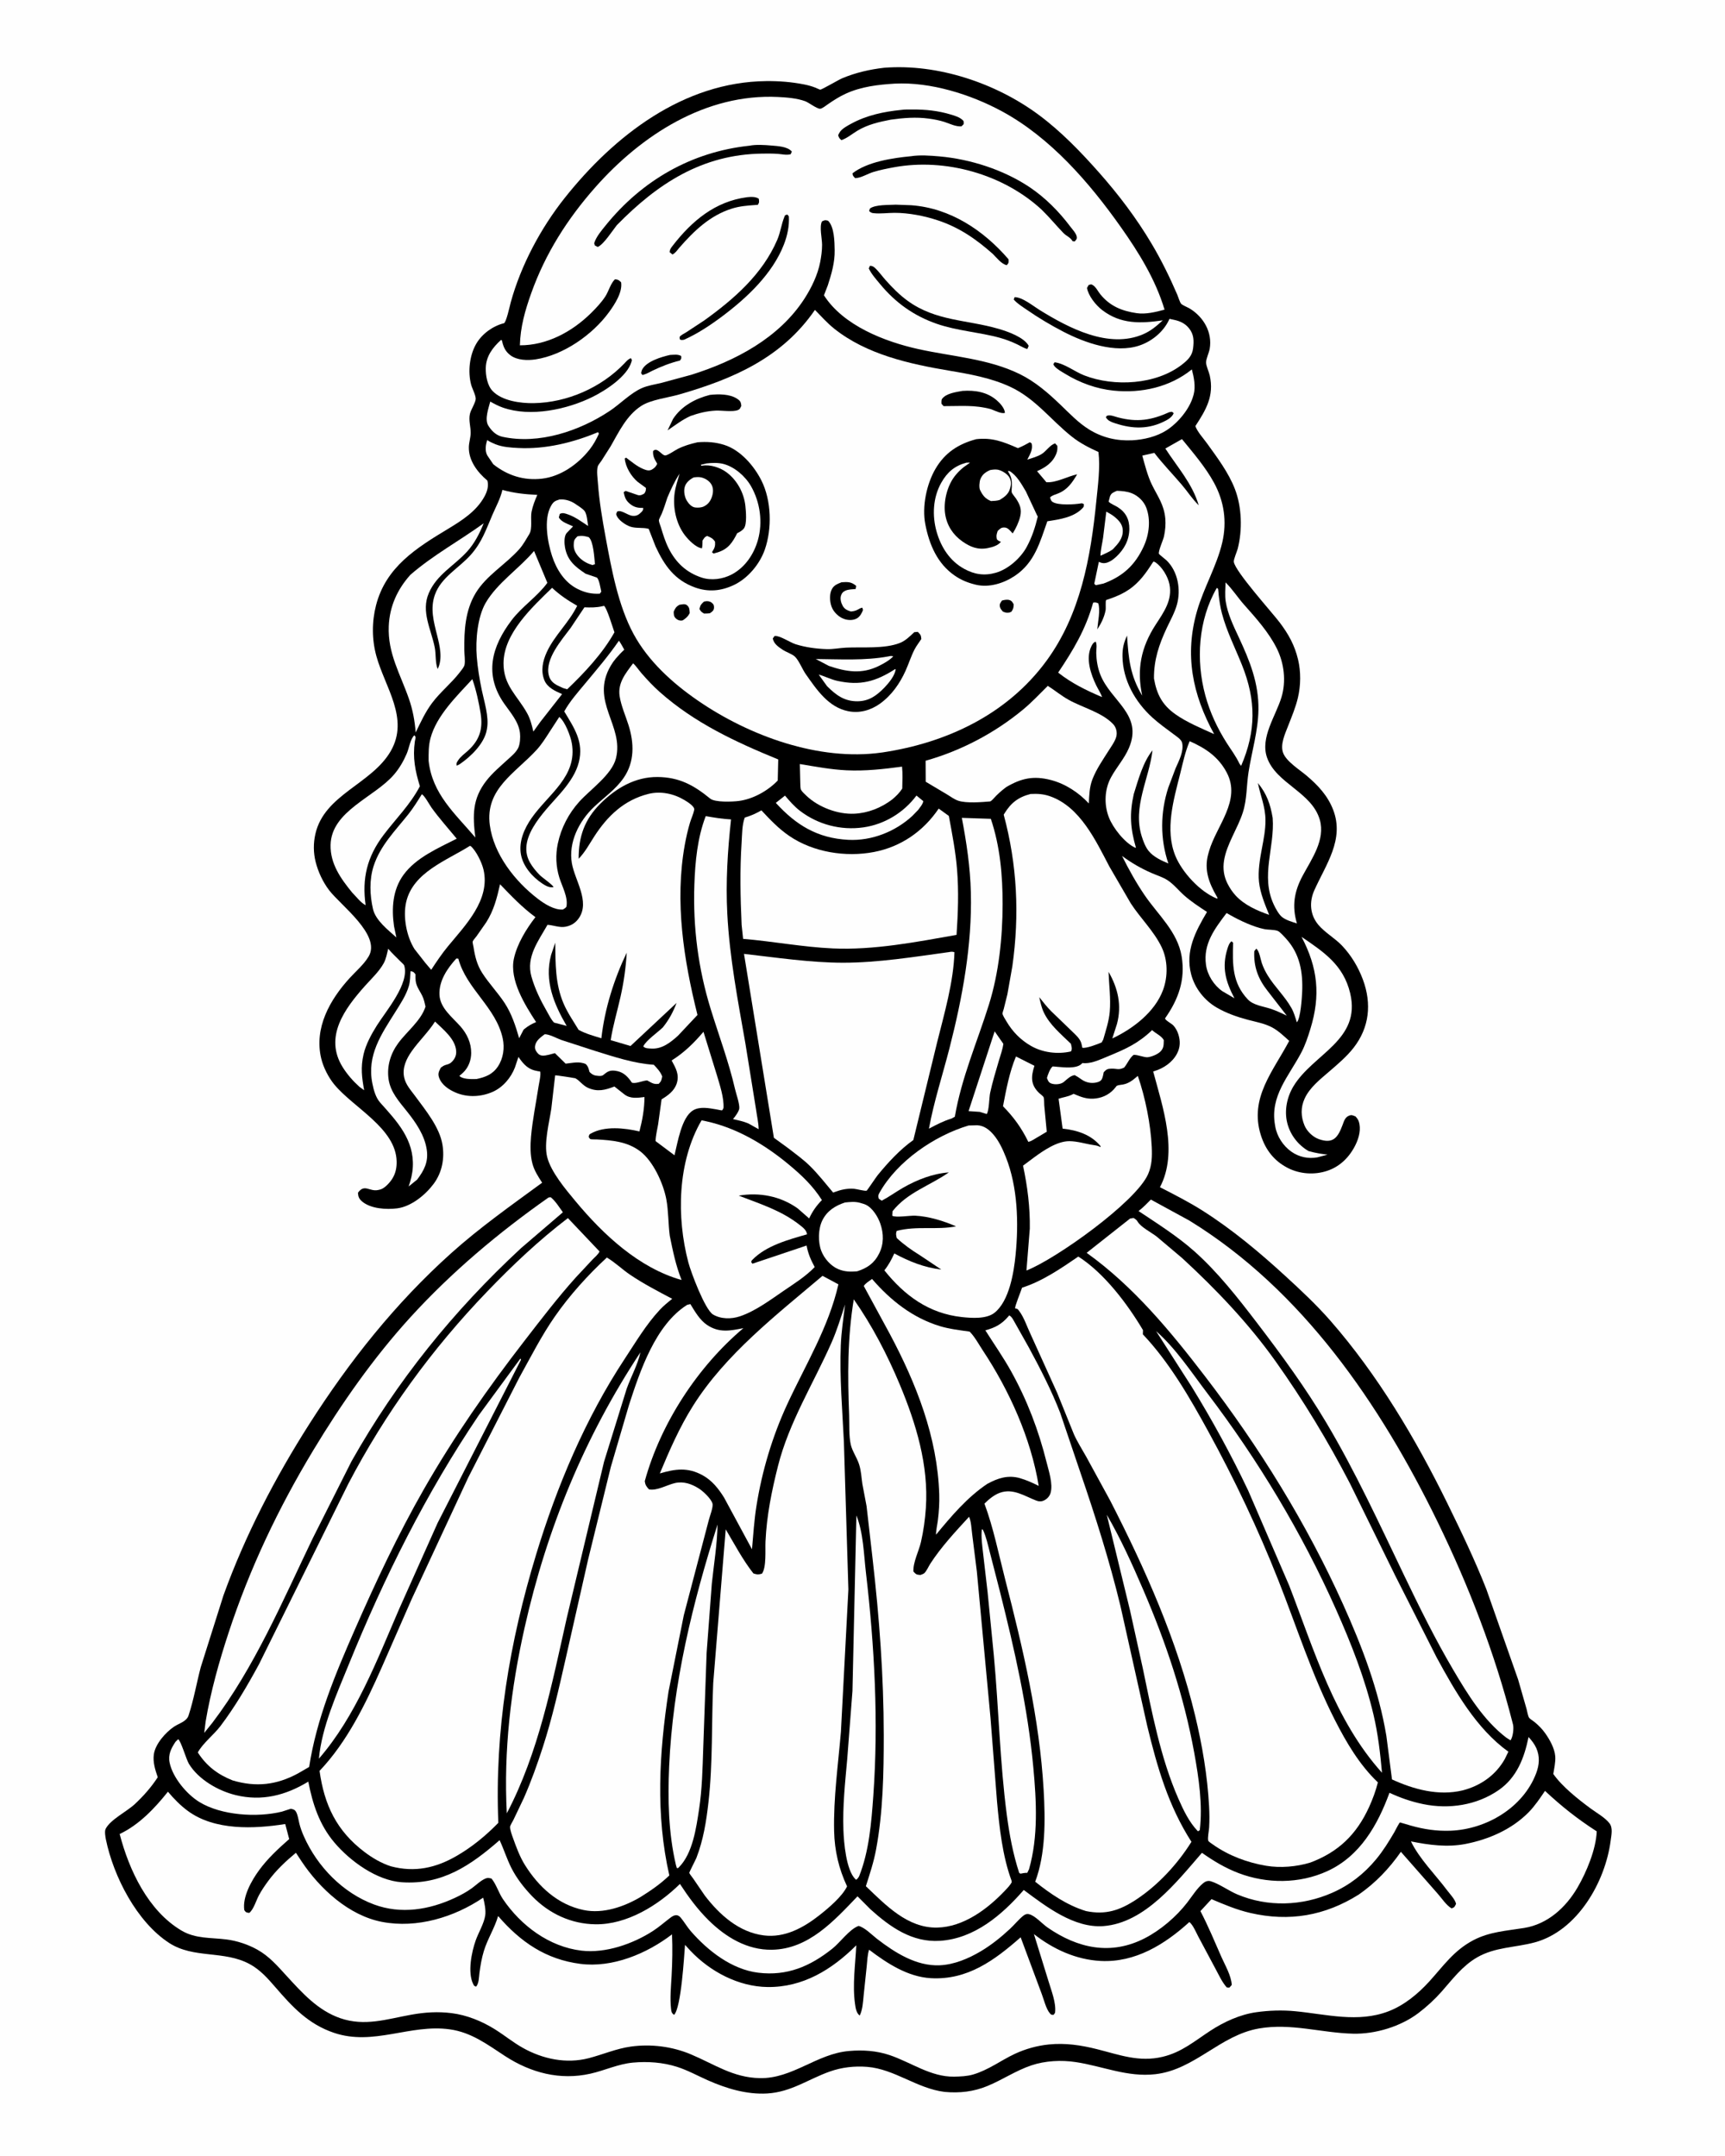 <svg version="1.1" xmlns="http://www.w3.org/2000/svg" style="display: block;" viewBox="0 0 1638 2048" width="1024" height="1280">
<path transform="translate(0,0)" fill="rgb(254,254,254)" d="M -0 -0 L 1638 0 L 1638 2048 L -0 2048 L -0 -0 z"/>
<path transform="translate(0,0)" fill="rgb(0,0,0)" d="M 839.519 64.371 C 890.486 60.349 945.924 78.977 986.718 109.362 C 1007.7 124.987 1026.2 144.188 1043.5 163.708 C 1062.22 184.839 1079.16 207.202 1093.6 231.511 C 1102.94 247.239 1110.76 263.206 1118 279.991 C 1118.89 282.062 1120.32 287.028 1121.66 288.559 C 1122.87 289.947 1128.03 292.015 1129.93 293.179 C 1142.96 301.148 1151.45 315.688 1148.77 331.349 C 1148.1 335.234 1145.29 340.735 1145.34 344.332 C 1145.39 347.811 1148.02 353.099 1148.83 356.739 C 1153.1 376.122 1145.3 389.242 1135.15 404.764 C 1137.22 410.425 1142.72 416.302 1146.26 421.217 C 1155.99 434.727 1166.63 448.847 1172.68 464.465 C 1179.33 481.618 1179.95 503.488 1175.37 521.248 C 1174.69 523.852 1171.36 531.515 1171.67 533.69 C 1172.99 542.968 1208.06 581.774 1215.28 591.342 C 1223.62 602.411 1229.42 612.803 1232.68 626.435 C 1235.46 638.083 1235.3 651.041 1232.57 662.712 C 1230.38 672.068 1226.6 680.921 1223.13 689.85 C 1220.26 697.256 1215.56 707.258 1218.51 715.191 C 1221.54 723.344 1234.21 731.214 1240.75 736.755 C 1251.67 746.005 1260.88 755.805 1266.07 769.342 C 1276.87 797.497 1259.13 821.12 1248.1 845.773 C 1243.18 856.772 1243.97 869.096 1252.04 878.596 C 1258.37 886.04 1267.68 891.129 1274.47 898.293 C 1283.2 907.513 1289.89 918.667 1294.3 930.568 C 1302.74 953.329 1300.51 975.993 1285.4 995.339 C 1278.85 1003.73 1270.58 1010.69 1262.56 1017.62 C 1253.85 1025.15 1243.78 1032.93 1238.91 1043.62 C 1235.1 1051.99 1235.28 1060.62 1238.86 1069.19 C 1241.17 1074.7 1246.76 1080.05 1252.4 1082.06 C 1266.22 1086.97 1270.57 1080.38 1275.05 1068.39 C 1276.37 1064.89 1277.28 1061.34 1281.06 1059.81 C 1283.73 1058.71 1284.73 1059.57 1287.24 1060.5 C 1288.52 1061.9 1289.69 1063.35 1290.31 1065.18 C 1292.74 1072.36 1290.61 1080.58 1287.44 1087.16 C 1281.82 1098.82 1272.8 1108.04 1260.38 1112.18 C 1248.28 1116.23 1234.47 1115.31 1223.09 1109.53 C 1209.87 1102.81 1201.62 1092.02 1197.26 1078 C 1186.35 1042.87 1208.98 1017.69 1224.29 988.739 C 1219.31 984.263 1213.99 979.103 1208.05 975.954 C 1200.86 972.139 1192.9 970.785 1185.12 968.73 C 1174.97 966.05 1164.65 962.444 1155.54 957.162 C 1143.76 950.342 1134.61 938.714 1131.15 925.5 C 1125.34 903.384 1135.34 884.597 1146.21 866.276 C 1138.82 861.43 1131.34 856.562 1124.69 850.709 C 1119.45 846.1 1114.56 839.895 1108.73 836.111 C 1104.07 833.082 1098.34 831.418 1093.25 829.165 C 1083.04 824.647 1074.47 819.687 1065.48 813.048 C 1071.94 825.96 1079.05 838.797 1087.22 850.709 C 1099.98 869.328 1118.23 885.088 1122.11 908.41 C 1125.81 930.666 1119.07 949.289 1106.37 967.347 C 1106.59 969.306 1112.5 972.227 1114.18 974.025 C 1116.32 976.306 1117.98 979.346 1118.93 982.305 C 1121.01 988.753 1120.9 994.808 1117.71 1000.87 C 1113.38 1009.12 1105.12 1014.71 1096.42 1017.39 L 1095.08 1017.8 C 1104.13 1051.57 1119.08 1094.45 1101.52 1127.73 C 1115.24 1134.79 1129.14 1141.83 1142.17 1150.12 C 1170.48 1168.14 1195.96 1189.49 1220.65 1212.12 C 1235.42 1225.65 1250.17 1239.44 1263.38 1254.53 C 1308.2 1305.77 1344.45 1366.74 1374.35 1427.71 C 1387.54 1454.62 1400.55 1481.68 1411.53 1509.58 L 1441.73 1595.48 L 1449.74 1623.42 C 1450.33 1625.5 1450.97 1629.92 1452.09 1631.62 C 1452.95 1632.92 1456.13 1634.79 1457.42 1635.86 C 1461.14 1638.94 1464.48 1642.31 1467.29 1646.24 C 1471.63 1652.31 1476.37 1660.73 1476.97 1668.3 C 1477.39 1673.64 1475.95 1679.8 1475.11 1685.1 C 1483.53 1697.13 1498.79 1709.21 1510.59 1717.9 C 1516.25 1722.08 1524.13 1726.42 1528.45 1731.93 C 1531.85 1736.26 1530.3 1743.05 1529.64 1748.16 C 1524.58 1787.73 1497.95 1834.16 1457.43 1845.1 C 1438.83 1850.12 1419.85 1849.41 1402.6 1859.42 C 1388.7 1867.49 1379.42 1880.07 1368.99 1891.9 C 1362.46 1899.29 1354.95 1906.17 1347.1 1912.15 C 1330.19 1925.01 1306.21 1932.31 1284.96 1931.81 C 1254.87 1931.1 1226.15 1921.58 1195.67 1926.84 C 1158.52 1933.24 1134.77 1965.98 1097.14 1970.3 C 1070.55 1973.35 1047.12 1962.64 1021.5 1958.79 C 1007.74 1956.72 992.592 1957.47 979.366 1961.92 C 964.652 1966.87 951.939 1975.62 937.687 1981.5 C 924.468 1986.96 911.202 1988.4 897.03 1987.12 C 870.604 1983.86 849.596 1965.46 823.5 1963.33 C 811.573 1962.36 799.334 1963.73 788.038 1967.73 C 767.319 1975.07 751.273 1987.29 728.437 1988.61 C 708.951 1989.74 689.643 1983.86 672 1976.04 C 662.212 1971.71 652.905 1966.49 642.651 1963.25 C 629.337 1959.04 614.866 1958.01 600.984 1959.29 C 586.839 1960.6 574.216 1966.75 560.5 1969.82 C 531.633 1976.29 503.999 1969 479.47 1953.06 C 462.52 1942.05 447.632 1930.56 426.931 1927.68 C 389.302 1922.43 354.635 1943.72 317 1930.99 C 292.566 1922.72 277.654 1906.53 261.336 1887.64 C 254.145 1879.31 246.859 1871.09 237.06 1865.77 C 212.494 1852.41 183.904 1860.82 160.5 1845.65 C 129.682 1825.67 107.621 1782.48 100.383 1747.34 C 99.901 1745 98.996 1739.62 100.086 1737.38 C 104.396 1728.54 120.187 1720.88 127.808 1713.76 C 136.093 1706.02 143.445 1697.73 149.635 1688.21 C 147.224 1681.26 144.897 1674.01 145.909 1666.56 C 147.253 1656.67 157.047 1645.62 165.058 1640.22 C 170.021 1636.87 176.968 1635.4 178.909 1629.5 C 183.765 1614.75 186.514 1598.76 190.471 1583.69 L 212.033 1515.5 C 232.629 1458.47 261.078 1403.67 293.658 1352.6 C 331.721 1292.94 375.172 1238.2 427.926 1190.77 C 455.36 1166.1 485.044 1145.21 514.73 1123.47 C 511.068 1117.8 507.317 1112.11 505.547 1105.52 C 503.342 1097.32 503.434 1088.01 504.179 1079.6 C 505.583 1063.72 508.903 1047.77 511.315 1032 C 511.758 1029.11 513.909 1019.92 512.743 1017.8 L 510.715 1017.52 C 501.341 1015.99 497.348 1011.31 492.214 1003.99 L 488.879 1014 C 485.11 1023.81 477.389 1032.95 467.654 1037.2 C 456.732 1041.98 444.042 1042.62 432.973 1038.01 C 426.364 1035.25 419.363 1030.71 416.858 1023.69 C 415.432 1019.7 416.756 1017.66 418.5 1014.15 C 419.967 1013.1 421.349 1012.09 423.111 1011.59 C 425.687 1010.87 427.309 1010.44 429.216 1008.42 C 431.891 1005.59 433.297 1002.49 433.079 998.549 C 432.438 986.927 420.668 977.884 413.001 970.38 C 406.52 980.569 397.836 988.643 390.956 998.414 C 385.785 1005.76 381.702 1014.26 383.68 1023.47 C 385.189 1030.48 389.983 1035.52 394.113 1041.16 C 403.923 1054.56 417.232 1070.53 420.021 1087.22 C 422.211 1100.33 419.72 1113.69 411.717 1124.5 C 403.991 1134.93 390.487 1146.08 377.123 1147.81 C 366.839 1149.13 351.879 1148.28 343.627 1141.21 C 340.791 1138.77 339.966 1136.66 339.784 1133 C 346.066 1124.19 350.597 1132.19 359.045 1130.39 L 360 1130.15 L 360.864 1129.97 C 365.149 1128.92 370.255 1123.16 372.506 1119.49 C 375.588 1114.47 376.657 1109.09 376.532 1103.27 C 375.857 1071.75 335.529 1052.25 317.357 1030.23 C 311.811 1023.51 306.913 1013.93 304.888 1005.43 C 297.992 976.501 313.019 949.741 331.98 929 C 338.008 922.406 345.273 916.338 349.893 908.622 C 362.094 888.246 323.382 860.059 312.373 845.589 C 306.474 837.835 301.94 828.127 299.579 818.675 C 297.419 810.027 297.362 801.007 299.316 792.334 C 307.827 754.56 352.761 744.949 370.904 713.5 C 388.773 682.527 365.468 652.917 357.299 623.286 C 352.967 607.572 352.9 590.789 356.948 575 C 366.29 538.566 395.333 520.474 425.57 502.236 C 438.699 494.316 452.384 485.53 459.952 471.633 C 462.443 467.059 464.201 461.641 462.691 456.5 C 453.316 448.635 444.788 437.518 445.114 424.612 C 445.226 420.16 446.756 415.853 446.84 411.5 C 446.958 405.367 444.723 399.33 446.149 393.095 C 447.046 389.173 451.523 382.435 451.628 378.938 C 451.733 375.441 448.284 369.092 447.311 365.5 C 443.983 353.213 445.741 337.234 452.336 326.211 C 457.922 316.877 467.943 309.691 478.403 307.047 C 480.586 306.496 483.949 290.71 484.89 287.275 C 494.581 251.912 513.495 216.55 536.267 187.9 C 583.192 128.86 648.894 77.848 727.518 77.047 C 739.861 76.921 751.623 77.841 763.751 80.247 C 767.43 80.977 770.896 81.945 774.393 83.309 C 775.16 83.608 778.297 85.183 778.893 85.16 C 780.501 85.097 796.453 75.709 799.802 74.315 C 812.531 69.014 825.85 65.931 839.519 64.371 z"/>
<path transform="translate(0,0)" fill="rgb(254,254,254)" d="M 548.195 509.5 C 552.414 508.574 554.937 509.11 558.984 510.261 C 563.526 514.217 564.221 529.875 564.901 535.957 L 562.5 536.757 C 558.178 535.543 553.979 533.349 550.726 530.235 C 547.364 527.015 544.651 522.811 544.714 518 C 544.775 513.389 545.107 512.634 548.195 509.5 z"/>
<path transform="translate(0,0)" fill="rgb(254,254,254)" d="M 1050.56 486.009 C 1053.22 487.483 1055.99 488.978 1058.35 490.907 C 1062.42 494.234 1065.95 497.996 1066.19 503.513 C 1066.55 511.489 1061.82 516.401 1056.75 521.811 C 1053.22 524.389 1048.95 526.051 1045 527.907 C 1045.16 522.252 1046.69 516.443 1047.5 510.828 L 1050.56 486.009 z"/>
<path transform="translate(0,0)" fill="rgb(254,254,254)" d="M 944.514 979.7 L 952.774 991.533 C 952.112 996.887 950.118 1002.1 948.606 1007.27 C 945.632 1017.44 942.491 1027.64 940.254 1038 C 939.225 1042.77 939.332 1054.81 937 1058.23 L 930.416 1056.19 L 919.738 1055.45 L 944.514 979.7 z"/>
<path transform="translate(0,0)" fill="rgb(254,254,254)" d="M 745.388 755.767 C 749.771 760.923 754.135 766.004 759.525 770.147 C 776.686 783.337 798.483 788.987 819.869 785.932 C 839.913 783.068 858.224 771.883 870.25 755.708 L 876.744 761 C 876.295 763.948 873.628 766.866 871.931 769.273 L 866.445 774.95 C 850.241 789.965 827.721 798.913 805.504 797.764 C 776.255 796.251 755.964 783.817 736.66 762.663 L 745.388 755.767 z"/>
<path transform="translate(0,0)" fill="rgb(254,254,254)" d="M 1094.07 978.517 C 1097.55 981.823 1102.84 983.775 1105.17 988 C 1104.99 992.203 1105.38 995 1102.42 998.417 C 1099.92 1001.29 1093.81 1003.82 1089.99 1004.26 C 1086.5 1004.65 1080.85 1001.87 1076.5 1002.03 C 1072.51 1005.18 1070.77 1010.23 1067.5 1014.1 C 1062.18 1016.75 1060.61 1014.99 1055.5 1015.12 C 1051.6 1015.22 1050.6 1015.85 1048.12 1018.5 C 1047.65 1020.69 1047.26 1023.76 1046 1025.6 C 1044.57 1027.68 1041.38 1028.36 1039 1028.6 C 1034.34 1029.07 1030.13 1027.67 1026.44 1024.98 C 1024.46 1023.55 1022.68 1022.38 1020.5 1021.26 C 1016.49 1021.94 1013.9 1024.66 1010.86 1027.18 C 1010.22 1027.72 1009.97 1027.98 1009.3 1028.38 C 1006.41 1030.13 1001.66 1030.36 998.5 1029.3 C 995.644 1028.35 995.2 1026.48 994.171 1024 C 994.84 1021.32 997.201 1014.72 999.652 1013.01 C 999.767 1012.93 1003.59 1013.35 1003.95 1013.38 C 1010.17 1013.86 1021.79 1015.32 1026.81 1010.83 L 1027.94 1009.73 C 1029.08 1009.92 1029.15 1009.97 1030.5 1009.95 C 1037.85 1009.86 1045.59 1006.11 1052.28 1003.35 C 1069.06 996.412 1080.68 991.268 1094.07 978.517 z"/>
<path transform="translate(0,0)" fill="rgb(254,254,254)" d="M 531.115 474.5 C 536.358 474.002 541.819 475.64 546.145 478.615 C 548.548 480.268 553.463 483.257 555.106 485.518 C 557.353 488.612 557.734 495.876 558.419 499.666 C 552.6 495.841 546.067 490.979 539.445 488.713 C 536.51 487.709 534.334 486.731 531.5 488.176 L 530.581 491.5 C 532.955 495.977 539.526 497.801 544.096 500.018 L 537.865 506.5 C 535.399 509.631 535.783 516.454 536.466 520.13 C 538.762 532.477 546.03 538.378 556.025 544.992 L 566.53 548.567 C 568.861 549.753 570.21 559.145 570.89 562 L 569.5 563.936 C 561.767 564.368 555.563 562.96 548.623 559.569 C 536.13 553.464 528.333 540.984 524.143 528.145 C 519.882 515.087 516.083 493.678 522.898 481.051 C 525.224 476.743 526.683 475.846 531.115 474.5 z"/>
<path transform="translate(0,0)" fill="rgb(254,254,254)" d="M 1060.61 466.217 C 1065.54 466.378 1070.21 466.755 1074.84 468.583 C 1080.71 470.903 1086.15 476.125 1088.44 482.044 C 1092.95 493.684 1091.28 507.696 1086.15 518.893 C 1077.85 537.009 1066.16 547.504 1047.81 554.353 L 1040.5 555.882 L 1039.12 554.5 L 1043.5 533.657 C 1044.98 534.461 1046.64 534.947 1048.33 534.947 C 1052.49 534.948 1057.05 531.634 1059.96 528.905 C 1067.53 521.797 1072.3 513.123 1072.45 502.552 C 1072.57 493.43 1069.09 486.6 1061.27 481.677 C 1058.47 479.919 1055.08 478.862 1052.75 476.5 L 1054.07 471.5 C 1055.37 468.124 1057.58 467.665 1060.61 466.217 z"/>
<path transform="translate(0,0)" fill="rgb(254,254,254)" d="M 964.765 1003.56 L 982.291 1012.41 C 979.047 1022.59 978.458 1030.24 986.755 1038.25 C 987.638 1039.1 990.49 1041.15 990.953 1042.13 C 991.662 1043.62 991.474 1048.23 991.631 1050.03 L 994.003 1075.04 L 980.563 1083.03 C 979.166 1083.83 978.077 1084.31 976.5 1084.65 C 969.956 1071.34 962.764 1061.35 952.448 1050.84 C 955.452 1035.15 958.57 1018.27 964.765 1003.56 z"/>
<path transform="translate(0,0)" fill="rgb(254,254,254)" d="M 517.045 982.5 C 521.063 982.095 528.926 986.459 533 987.894 L 565.283 998.368 C 583.253 1003.94 601.971 1010.19 620.795 1011.43 C 624.045 1014.94 627.014 1017.97 628.778 1022.5 C 628.059 1026.09 627.995 1026.87 625.523 1029.5 C 620.672 1030.25 618.78 1028.61 614.5 1026.31 C 610.21 1026.52 604.981 1029.21 600.774 1028.67 C 599.662 1028.53 599.426 1027.57 598.814 1026.75 C 594.694 1021.22 590.775 1017.85 583.624 1017.05 C 578.804 1016.52 576.485 1018.09 572.953 1021.02 C 571.482 1022.24 569.893 1022.1 568 1021.99 C 564.316 1021.78 562.24 1020.84 559.702 1018.21 C 558.881 1015.23 558.453 1012.91 556.129 1010.76 C 550.167 1007.96 543.413 1009.71 537.047 1010.37 L 526.852 1000.39 C 523.57 1001.23 518.394 1002.96 515 1002.73 C 512.786 1002.59 511.52 1001.7 510.148 1000.06 C 508.492 998.083 507.652 996.258 507.998 993.635 C 508.669 988.555 513.285 985.351 517.045 982.5 z"/>
<path transform="translate(0,0)" fill="rgb(254,254,254)" d="M 567.849 410.5 L 568.62 412.011 C 566.169 417.401 563.508 422.286 559.839 426.959 C 548.97 440.8 532.499 452.602 514.695 454.68 C 497.377 456.701 481.884 451.738 468.327 441.014 L 462.532 432.464 C 460.227 427.973 461.11 422.654 462.5 418.037 C 465.006 419.66 467.703 420.937 470.476 422.038 C 477.242 424.723 484.84 425.186 492.053 425.557 C 517.837 426.885 544.201 420.441 567.849 410.5 z"/>
<path transform="translate(0,0)" fill="rgb(254,254,254)" d="M 573.46 575.5 C 576.084 576.884 581.878 596.514 583.399 600.639 C 572.276 620.579 555.003 639.025 538.5 654.769 L 534.518 653.568 L 529.301 651.104 C 525.139 648.913 522.347 646.341 521.122 641.712 C 517.012 626.18 533.319 607.947 541.801 596.46 L 554.882 576.894 C 560.837 577.121 566.255 577.189 572.092 575.829 L 573.46 575.5 z"/>
<path transform="translate(0,0)" fill="rgb(254,254,254)" d="M 802.386 1142.24 C 807.224 1141.75 811.774 1141.24 816.527 1142.53 L 818 1142.97 C 819.434 1143.39 820.844 1143.77 822.199 1144.42 C 828.616 1147.48 833.77 1155.99 835.977 1162.5 C 839.199 1172 839.344 1181.65 834.772 1190.8 C 830.174 1200 823.508 1204.56 813.89 1207.64 C 807.487 1208.16 802.092 1208.11 796.005 1205.57 C 788.764 1202.54 782.553 1195.36 779.812 1188.1 C 776.646 1179.7 776.868 1167.18 780.928 1159.1 C 785.472 1150.05 793.109 1145.32 802.386 1142.24 z"/>
<path transform="translate(0,0)" fill="rgb(254,254,254)" d="M 389.696 922.5 C 392.603 923.117 392.559 923.169 394.424 925.5 L 394.432 929 C 394.462 936.357 397.748 939.655 400.859 945.949 C 402.46 949.189 403.17 952.724 403.928 956.231 C 399.708 969.572 386.148 979.827 377.988 990.977 C 370.723 1000.9 367.112 1012.77 368.841 1025 C 370.588 1037.35 379.013 1046.54 386.494 1055.94 C 394.927 1066.54 403.172 1078.53 405.149 1092.21 C 406.806 1103.67 402.72 1111.58 396.012 1120.5 L 387.95 1127.02 C 390.038 1120.89 391.553 1115 391.894 1108.5 C 393.249 1082.68 377.028 1065.36 361.036 1047.55 C 356.61 1042.62 354.719 1035.44 353.446 1029.04 C 348.151 1002.39 361.881 982.609 375.359 961.166 C 380.108 953.61 385.676 945.174 388.151 936.547 C 389.423 932.113 389.447 927.081 389.696 922.5 z"/>
<path transform="translate(0,0)" fill="rgb(254,254,254)" d="M 433.208 910.5 L 435.11 910.64 C 442.893 939.596 470.916 956.779 477.298 986.474 C 479.218 995.408 477.858 1005.29 472.772 1012.96 C 467.669 1020.66 460.879 1023.16 452.328 1025 L 447.115 1025.02 C 443.871 1024.96 438.424 1024.46 436.09 1022 C 437.912 1020.5 439.734 1018.98 441.27 1017.18 C 445.328 1012.42 447.292 1006.42 447.337 1000.22 C 447.406 990.691 443.358 982.061 437.128 974.987 C 429.49 966.315 417.871 957.693 417.218 945.136 C 416.524 931.81 424.612 919.963 433.208 910.5 z"/>
<path transform="translate(0,0)" fill="rgb(254,254,254)" d="M 759.484 725.777 C 774.344 728.212 788.84 730.994 803.942 731.716 C 821.643 732.563 839.032 730.56 856.552 728.243 C 857.278 735.117 856.858 742.189 856.756 749.095 C 853.992 753.329 850.949 756.216 847.127 759.488 C 836.689 767.353 824.446 772.294 811.354 772.947 C 795.619 773.733 777.391 766.864 765.951 756.11 C 764.415 754.666 761.548 752.086 760.589 750.242 C 759.948 749.011 760 745.523 759.92 744 L 759.484 725.777 z"/>
<path transform="translate(0,0)" fill="rgb(254,254,254)" d="M 667.96 980.1 L 680.813 1021.68 C 683.566 1031.11 687.495 1042.61 686.992 1052.5 C 686.494 1053.25 686.304 1054.35 685.5 1054.76 C 685.282 1054.87 680.862 1053.92 680.096 1053.79 C 673.08 1052.62 664.519 1050.82 658 1054.79 C 647.063 1061.44 643.358 1085.58 640.442 1097.42 L 622.451 1083.95 C 622.539 1078.79 624.027 1073.19 624.873 1068.08 L 628.162 1044.27 C 634.297 1040.55 640.334 1036.21 642.601 1029.03 C 645.243 1020.67 641.595 1014.53 637.717 1007.35 C 649.618 999.935 658.949 990.681 667.96 980.1 z"/>
<path transform="translate(0,0)" fill="rgb(254,254,254)" d="M 368.495 901.218 C 372.127 905.543 376.455 909.446 380.399 913.5 C 381.108 914.229 383.446 916.24 383.69 917.026 C 389.027 934.18 366.255 960.549 357.656 974.272 C 352.557 982.409 347.278 992.082 345.106 1001.5 C 342.243 1013.91 343.462 1023.39 345.68 1035.63 L 341.26 1032.46 C 335.215 1027.02 329.613 1020.66 325.305 1013.76 C 307.292 984.872 327.279 958.029 346.491 936.486 C 352.464 929.79 359.939 922.867 364.252 914.967 C 366.491 910.867 367.406 905.733 368.495 901.218 z"/>
<path transform="translate(0,0)" fill="rgb(254,254,254)" d="M 474.748 839.969 C 485.493 851.156 495.8 861.99 508.343 871.218 C 499.668 882.324 490.869 896.778 487.899 910.613 C 483.545 930.901 498.298 954.477 508.978 970.858 C 504.894 972.645 501.538 974.44 498.075 977.279 L 497.128 978.064 L 492.885 986.216 C 489.57 974.595 485.687 962.773 478.986 952.607 C 472.512 942.786 464.178 934.166 457.835 924.281 C 452.939 916.651 450.941 908.652 449.581 899.802 C 449.393 898.575 448.483 895.282 448.773 894.34 C 449.157 893.089 451.56 890.505 452.402 889.339 L 461.647 876.091 C 468.93 864.557 471.773 853.025 474.748 839.969 z"/>
<path transform="translate(0,0)" fill="rgb(254,254,254)" d="M 400.429 754.5 C 402.771 755.273 407.851 764.682 409.663 767.203 C 416.995 777.4 425.61 786.951 433.585 796.66 C 415.933 805.705 395.072 814.527 383.069 830.988 C 372.67 845.249 371.612 862.969 374.043 879.855 L 376.271 890.495 C 368.348 883.308 356.59 874.367 354.071 863.52 C 351.02 850.381 350.473 835.511 354.703 822.567 C 361.087 803.032 375.164 789.174 387.62 773.49 C 392.39 767.484 396.403 761.014 400.429 754.5 z"/>
<path transform="translate(0,0)" fill="rgb(254,254,254)" d="M 1236.02 889.947 C 1257.32 904.43 1275.76 916.701 1282.16 943.328 C 1292.93 988.081 1247.08 1000.89 1228.37 1031.79 C 1222.14 1042.09 1219.47 1054.97 1222.44 1066.78 C 1225.29 1078.07 1232.65 1087.53 1242.59 1093.38 L 1243.31 1093.57 C 1249.12 1095.24 1254.67 1096.08 1260.68 1096.82 L 1251.06 1099.38 C 1242.37 1100.98 1233.58 1099.09 1226.35 1094 C 1218.56 1088.52 1212.67 1079.51 1211.04 1070.1 L 1210.77 1068.5 C 1205.98 1041.09 1223.83 1022.47 1235.75 999.87 C 1239.5 992.765 1242.07 984.984 1244.42 977.324 C 1254.23 945.357 1251.44 919.243 1236.02 889.947 z"/>
<path transform="translate(0,0)" fill="rgb(254,254,254)" d="M 524.16 558.375 C 531.619 565.352 539.192 570.385 548.017 575.434 C 540.23 591.431 526.424 603.582 519.138 619.423 C 515.257 627.862 513.218 637.358 516.907 646.3 C 519.748 653.183 527.298 656.571 533.676 659.334 L 512.783 686.012 L 506.364 694.962 C 505.024 688.997 503.467 682.879 500.476 677.5 C 491.096 660.63 477.932 651.198 478.046 630.005 C 478.199 601.483 505.381 576.741 524.16 558.375 z"/>
<path transform="translate(0,0)" fill="rgb(254,254,254)" d="M 1155.49 558.5 C 1155.87 558.726 1156.34 558.842 1156.62 559.179 C 1156.95 559.569 1157.19 564.205 1157.28 564.95 C 1158 570.981 1158.81 576.701 1160.36 582.593 C 1164.85 599.68 1172.99 615.528 1179.51 631.89 C 1192.88 665.418 1192.86 694.363 1178.63 727.5 L 1177.05 725.5 C 1173.82 718.445 1169.1 712.322 1164.96 705.795 C 1156.03 691.718 1149.01 676.776 1144.62 660.634 C 1135.52 627.144 1137.88 588.999 1155.49 558.5 z"/>
<path transform="translate(0,0)" fill="rgb(254,254,254)" d="M 393.271 698.5 C 395.412 699.97 394.15 701.907 393.808 704.353 C 391.658 719.738 394.095 732.176 398.61 746.875 C 389.243 764.608 376.004 777.432 364.118 793.147 C 348.479 813.824 343.487 834.282 347.068 859.829 C 342.676 857.789 337.757 851.324 334.23 847.79 C 323.433 834.558 313.388 820.486 313.783 802.618 C 314.5 770.198 355.713 757.363 374.176 735.608 C 379.251 729.628 383.099 722.924 386.185 715.731 C 388.39 710.592 389.428 702.191 393.271 698.5 z"/>
<path transform="translate(0,0)" fill="rgb(254,254,254)" d="M 1164.79 867.304 L 1168.7 869.5 C 1177.96 874.702 1190.12 880.392 1200.53 882.551 C 1204.3 883.331 1210.13 882.985 1213.46 884.31 C 1215.51 885.13 1219.59 889.772 1221.17 891.493 C 1234.43 905.933 1237.42 923.389 1236.59 942.379 C 1236.37 947.388 1235.1 967.764 1231.52 971.058 C 1230.11 966.552 1228.76 961.739 1226.45 957.605 C 1220.2 946.437 1210.53 937.467 1203.87 926.581 C 1201.62 922.899 1199.71 919.052 1198.3 914.967 C 1197.02 911.231 1195.97 903.249 1193 901.147 L 1191.14 903.5 C 1190.35 918.114 1194.74 929.864 1203.78 941.305 L 1221.96 964.752 C 1216.83 962.316 1211.74 959.897 1206.32 958.144 C 1199.26 955.857 1190.19 954.864 1184.98 949.356 C 1170.02 933.563 1170.42 915.853 1171 895.5 L 1169.5 894.13 C 1167.31 895.873 1166.47 898.486 1165.65 901.075 C 1160.04 918.865 1163.89 932.276 1172.26 948.263 L 1160.72 941.5 C 1152.7 935.857 1146.62 926.245 1145.24 916.5 C 1142.43 896.59 1153.55 882.209 1164.79 867.304 z"/>
<path transform="translate(0,0)" fill="rgb(254,254,254)" d="M 1129.74 704.081 C 1144.95 710.743 1157.14 719.029 1164.98 733.925 C 1178.92 760.42 1155.09 784.387 1148.14 808.534 L 1147.27 811.684 C 1143.34 826.53 1148.19 838.934 1155.5 851.625 C 1156.34 852.913 1156.19 852.219 1156 853.697 L 1155.38 853.465 C 1139.62 847.143 1122.5 828.546 1116.16 812.987 C 1106.07 788.198 1114.45 759.947 1120.63 735.365 C 1123.35 724.536 1125.34 714.422 1129.74 704.081 z"/>
<path transform="translate(0,0)" fill="rgb(254,254,254)" d="M 446.102 803.5 L 446.937 803.75 C 452.163 808.356 457.477 819.349 459.04 826.087 C 465.717 854.881 441.665 878.997 425.227 898.97 C 419.407 906.042 414.366 913.573 409.352 921.223 L 403.811 914.701 L 393.498 901.537 C 385.898 889.516 382.366 870.762 385.597 856.803 C 392.153 828.485 424.147 817.394 446.102 803.5 z"/>
<path transform="translate(0,0)" fill="rgb(254,254,254)" d="M 813.191 1439.59 C 819.827 1455.85 820.224 1476.42 822.251 1493.75 C 830.449 1563.83 834.298 1635.56 829.254 1706 C 827.443 1731.3 825.279 1758.5 815.822 1782.2 C 814.978 1783.7 814.387 1784.6 813 1785.62 L 812.251 1785.04 C 803.437 1776.47 801.289 1750.18 800.869 1738.32 C 800.06 1715.45 802.475 1693.48 804.504 1670.77 L 809.466 1606.23 L 813.191 1439.59 z"/>
<path transform="translate(0,0)" fill="rgb(254,254,254)" d="M 1051.01 1438.87 C 1064.15 1461.39 1075.22 1485.93 1085.53 1509.89 C 1107.24 1560.37 1124.26 1610.93 1134.11 1665.14 C 1138.4 1688.81 1142.22 1714.46 1139.34 1738.5 L 1137.58 1739.57 C 1129.25 1730.91 1123.85 1719.56 1119.05 1708.66 C 1101.99 1669.89 1093.79 1625.84 1085.18 1584.5 L 1073.11 1529.82 L 1051.01 1438.87 z"/>
<path transform="translate(0,0)" fill="rgb(254,254,254)" d="M 932.359 1452.5 L 933.45 1453.32 C 936.603 1460.08 938.134 1467.69 940.036 1474.89 L 949.506 1511.73 C 963.421 1567.17 976.01 1622.04 981.268 1679.09 C 984.206 1710.95 986.045 1744.53 977.17 1775.59 L 975.5 1779.03 C 973.221 1778.98 971.213 1779.37 969 1779.83 L 967.795 1779 C 961.968 1761.04 958.553 1742.86 956.082 1724.16 C 949.452 1673.99 948.437 1623 943.746 1572.6 L 937.819 1512.42 L 933.586 1475.87 C 932.733 1468.04 931.512 1460.38 932.359 1452.5 z"/>
<path transform="translate(0,0)" fill="rgb(254,254,254)" d="M 681.327 1448.16 C 680.995 1466.85 677.855 1485.75 675.881 1504.33 L 670.947 1570.1 L 667.734 1660.5 C 667.077 1679.8 666.701 1699.4 663.789 1718.52 C 661.095 1736.2 657.799 1760.54 644.605 1773.76 C 643.594 1774.78 644.164 1774.5 642.662 1774.5 L 641.822 1771.68 C 634.641 1741.28 634 1709.07 635.349 1678 C 638.742 1599.83 657.648 1522.49 681.327 1448.16 z"/>
<path transform="translate(0,0)" fill="rgb(254,254,254)" d="M 494.071 1290.5 L 494.684 1291.54 L 415.432 1446.7 L 378.832 1528.59 C 357.852 1577.1 337.65 1630.31 302.695 1670.56 C 305.446 1640.48 319.677 1609.05 331 1581.22 C 364.652 1498.49 404.476 1418.41 454.568 1344.3 L 494.071 1290.5 z"/>
<path transform="translate(0,0)" fill="rgb(254,254,254)" d="M 670.086 775.273 C 678.265 776.638 685.786 777.943 694.138 778.37 C 690.88 808.285 689.014 837.862 690.582 867.959 C 692.758 909.705 700.572 950.149 707.776 991.196 L 717.905 1054.01 C 718.714 1060.16 720.297 1066.48 720.362 1072.66 L 710.677 1067.21 C 705.947 1065.19 700.974 1064.18 695.98 1063.03 C 697.795 1061.08 701.684 1055.74 701.967 1052.99 C 702.415 1048.64 698.975 1039.06 697.927 1034.5 C 691.989 1008.69 682.625 983.816 674.83 958.546 C 662.918 919.928 657.914 880.817 659.304 840.411 C 660.057 818.517 662.198 795.882 670.086 775.273 z"/>
<path transform="translate(0,0)" fill="rgb(254,254,254)" d="M 913.348 776.889 L 940.881 777.807 C 949.694 803.927 952.115 831.552 952.075 858.986 C 952.028 890.588 948.506 924.25 939.012 954.5 C 927.81 990.193 913.048 1023.66 906.702 1060.78 L 903.61 1062.5 C 895.927 1064.82 889.143 1068.38 882.098 1072.13 C 886.794 1046.4 895.169 1020.84 901.665 995.478 C 913.949 947.505 923.159 897.71 921.926 848 C 921.324 823.746 917.871 800.651 913.348 776.889 z"/>
<path transform="translate(0,0)" fill="rgb(254,254,254)" d="M 507.055 523.385 L 519.683 553.62 C 510.171 566.744 495.619 576.06 485.636 589.26 C 466.6 614.434 459.573 640.818 478.564 668.213 C 484.596 676.915 492.442 685.443 493.676 696.373 C 494.122 700.323 493.788 706.7 492.045 710.335 C 489.861 714.889 485.295 718.492 481.62 721.874 C 474.836 728.118 467.616 734.127 461.912 741.407 C 448.258 758.835 448.718 774.575 451.273 795.555 C 432.021 772.842 410.35 754.332 406.899 722.68 C 406.879 715.361 406.762 708.448 408.659 701.314 C 414.402 679.71 433.689 661.201 448.413 645.137 C 451.951 655.002 454.641 667.357 456.3 677.739 C 458.649 692.434 455.295 703.1 444.167 713.18 C 441.241 715.831 437.254 718.719 435.105 722.005 C 433.695 724.159 433.026 724.859 433.5 727.338 C 434.601 726.894 435.511 726.522 436.5 725.852 C 446.843 718.846 459.723 706.378 462.089 693.582 L 462.368 692 C 464.396 680.824 459.649 666.407 457.359 655.347 C 455.198 644.913 453.466 634.393 452.61 623.766 C 451.364 608.303 453.261 586.048 461.187 572.501 C 472.217 553.652 492.88 540.144 507.055 523.385 z"/>
<path transform="translate(0,0)" fill="rgb(254,254,254)" d="M 1097.84 1264.43 C 1116.74 1281.08 1131.39 1303.56 1146.6 1323.57 C 1194.68 1386.86 1236.45 1456.2 1268.76 1528.86 C 1283.21 1561.36 1296.2 1594.25 1304.38 1628.95 C 1308.65 1647.09 1310.74 1665.43 1312.42 1683.96 C 1267.49 1634.01 1248.05 1567.71 1224.29 1506.19 L 1185.33 1415.92 C 1169.28 1382.09 1151.13 1348.88 1131.5 1317.01 L 1097.84 1264.43 z"/>
<path transform="translate(0,0)" fill="rgb(254,254,254)" d="M 1122.43 417.115 C 1133.07 430.152 1144.77 443.701 1152.84 458.522 C 1162.48 476.201 1165.31 495.524 1160.71 515.291 C 1155.54 537.467 1143.25 557.995 1136.83 580.094 C 1124.69 621.919 1132.3 659.571 1153 697.357 C 1140.92 691.896 1126.84 686.082 1116.06 678.387 C 1103.52 669.447 1098.42 659.313 1095.84 644.48 C 1095.69 626.825 1100.6 612.276 1108.03 596.419 C 1111.39 589.232 1115.47 582.084 1117.62 574.417 C 1121.6 560.24 1118.62 542.762 1107.73 532.274 C 1106.89 531.47 1100.61 526.547 1100.51 526.084 C 1099.89 523.124 1104.59 513.079 1105.36 509.489 C 1106.51 504.13 1107.1 498.079 1106.61 492.63 C 1105.38 479.12 1099.38 471.725 1093.73 460.108 C 1089.85 452.107 1087.09 441.419 1084.74 432.801 L 1096.16 430.181 C 1104.28 440.775 1113.62 450.338 1122.27 460.493 C 1127.81 466.993 1132.17 473.979 1138.36 479.985 C 1132.16 459.192 1118.2 443.925 1106.64 426.063 L 1122.43 417.115 z"/>
<path transform="translate(0,0)" fill="rgb(254,254,254)" d="M 995.005 651.5 C 1001.62 655.71 1007.62 660.717 1014.48 664.59 C 1027.81 672.112 1046.52 676.673 1057.11 687.909 C 1060.02 690.995 1061.12 695.789 1060 699.924 C 1058.8 704.326 1055.26 709.125 1052.83 712.981 C 1047.25 721.825 1041.23 730.397 1037.41 740.192 C 1034.55 747.545 1034.31 755.422 1033.99 763.211 C 1024.3 752.846 1011.75 744.54 997.926 740.945 C 981.496 736.67 969.793 739.234 955.464 747.69 C 950.915 751.156 946.969 754.539 943.199 758.852 C 942.284 759.9 941.536 760.594 940.295 761.286 C 931.95 761.98 917.833 763.175 909.94 760.614 C 906.388 759.461 902.4 756.509 899.163 754.569 L 879.039 742.568 L 878.943 722.624 C 912.541 713.183 944.395 696.414 971.309 674.182 C 979.674 667.272 987.314 659.155 995.005 651.5 z"/>
<path transform="translate(0,0)" fill="rgb(254,254,254)" d="M 608.11 1284.54 C 605.567 1296.23 599.066 1307.79 595.034 1319.14 L 573.524 1388.5 L 538.082 1537.07 C 523.972 1599.8 511.316 1665.13 481.165 1722.48 C 478.031 1663.03 485.056 1604.04 498.077 1546.09 C 519.205 1452.06 554.958 1365.05 608.11 1284.54 z"/>
<path transform="translate(0,0)" fill="rgb(254,254,254)" d="M 476.99 465.361 C 488.123 468.492 498.611 469.545 510.148 470.092 C 507.903 475.154 505.71 480.757 504.665 486.212 C 503.487 492.357 505.712 502.146 502.533 507.314 C 499.462 512.306 496.878 517.29 492.951 521.713 C 480.047 536.244 461.676 546.595 451.531 563.476 C 441.627 579.957 440.578 599 440.809 617.687 C 440.861 621.853 441.774 627.598 441.033 631.488 C 440.617 633.67 437.769 636.989 436.369 638.805 C 428.427 649.104 418.05 657.294 410.215 667.745 C 403.728 676.398 399.322 686.106 394.619 695.788 C 393.725 684.678 391.892 674.478 388.24 663.927 C 380.065 640.312 367.916 620.628 369.042 594.693 C 369.856 575.941 377.204 559.789 389.612 545.985 C 411.171 527.281 436.11 513.8 459.206 497.092 C 455.291 506.711 450.562 516.08 443.542 523.839 C 431.148 537.538 414.849 545.504 407.123 563.28 C 399.419 581.002 409.368 597.811 412.72 615.063 C 414.001 621.659 413.075 629.3 415.485 635.5 C 420.468 625.831 417.451 613.37 414.951 603.415 C 411.708 590.506 408.248 578.092 412.829 565.06 C 418.749 548.218 435.994 539.545 447.24 526.7 C 457.486 514.997 461.386 503.296 467.375 489.302 C 470.802 481.295 474.993 473.919 476.99 465.361 z"/>
<path transform="translate(0,0)" fill="rgb(254,254,254)" d="M 1163.82 553.245 C 1170.25 559.496 1175.5 567.748 1181.53 574.523 C 1192.77 587.162 1204.9 600.665 1212.5 615.943 C 1219.49 629.979 1221.53 647.126 1216.94 662.329 C 1211.61 680.005 1196.66 700.424 1203.17 719.438 C 1211.7 744.343 1245.77 752.291 1253.36 778.782 C 1258.75 797.594 1245.67 815.877 1237.16 831.662 C 1229.05 846.7 1226.7 860.608 1231.63 877.194 C 1227.19 875.764 1220.95 873.999 1217.37 871.002 C 1214.29 868.427 1211.35 862.946 1209.65 859.31 C 1196.81 831.832 1210.7 805.158 1208.58 776.949 C 1206.38 763.831 1203 754.153 1194.55 743.8 C 1196.98 756.052 1201.63 766.07 1201.74 779 C 1201.81 788.181 1200.04 797.04 1198.34 806.005 C 1196.45 815.991 1194.51 827.476 1195.59 837.666 C 1196.73 848.436 1201.21 859.058 1205.24 869.015 C 1193.76 865.02 1181.77 859.762 1173.37 850.638 C 1170.3 847.31 1167.7 843.361 1165.67 839.324 C 1162.19 832.398 1161.16 825.201 1162.38 817.5 C 1164.86 801.785 1175.38 786.989 1180.26 771.685 C 1184.3 758.995 1183.62 746.417 1185.65 733.498 C 1188.74 713.732 1194.77 694.331 1195.06 674.171 C 1195.42 648.9 1186.79 627.656 1176.29 605.164 C 1171.24 594.347 1165.88 583.306 1163.98 571.406 C 1163.05 565.629 1163.67 559.1 1163.82 553.245 z"/>
<path transform="translate(0,0)" fill="rgb(254,254,254)" d="M 587.664 608.604 C 589.591 611.267 591.11 614.282 592.737 617.141 C 589.902 619.746 587.218 622.601 584.718 625.529 C 582.905 627.653 581.343 629.887 579.929 632.293 C 559.845 666.451 592.792 689.059 584.817 720.407 C 580.871 735.914 560.553 749.856 550.03 761.5 C 539.873 772.739 532.733 786.511 529.604 801.356 C 527.348 812.057 527.799 823.031 531.018 833.5 C 533.579 841.826 539.448 852.13 537.837 860.989 C 537.6 862.288 535.585 863.192 534.5 863.952 C 526.422 864.638 516.957 858.616 510.752 853.876 C 488.971 837.237 468.754 811.546 465.036 783.865 C 460.397 749.319 489.172 734.494 509.556 712.226 C 514.195 707.158 517.907 701.203 521.626 695.444 L 530.998 681.035 C 536.438 685.304 541.735 699.193 542.921 706.029 C 548.382 737.491 520.771 754.204 504.831 776.903 C 497.802 786.913 492.316 799.347 494.613 811.812 C 496.712 823.2 505.519 833.07 514.924 839.333 C 518.08 841.434 521.621 843.414 525.5 842.677 C 525.14 840.719 514.769 833.58 512.5 831.288 C 508.966 827.719 505.554 823.598 503.087 819.208 C 489.161 794.429 521.436 766.988 535.282 749.777 C 541.44 742.123 547.082 733.771 549.543 724.126 C 554.482 704.77 545.182 691.576 535.728 675.802 C 540.857 666.361 548.689 657.583 555.546 649.321 C 566.673 635.913 577.776 622.994 587.664 608.604 z"/>
<path transform="translate(0,0)" fill="rgb(254,254,254)" d="M 1095.25 533.5 C 1096.42 533.692 1096.2 533.522 1097.1 534.115 C 1103.5 538.346 1109.06 547.627 1110.55 555.051 C 1113.57 570.09 1105.07 581.61 1097.36 593.527 C 1083.48 614.995 1079.34 635.955 1084.67 660.779 C 1073.16 641.659 1071.63 625.419 1070.27 603.717 C 1067.1 610.57 1065.85 615.872 1065.93 623.435 C 1066.18 645.908 1077.88 666.674 1094.31 681.6 C 1100.69 687.402 1107.77 692.41 1114.67 697.57 C 1117.23 699.484 1121.94 702.439 1122.62 705.729 C 1124.31 713.966 1119.42 722.772 1116.28 730.049 L 1109.4 748.303 C 1101.83 771.797 1101.58 796.86 1109.51 820.22 C 1102.94 817.522 1095.25 813.913 1090.71 808.259 C 1087.65 804.453 1085.64 798.985 1084.18 794.334 C 1075.42 766.367 1091.23 740.055 1094.45 712.737 C 1085.4 723.983 1080.97 740.624 1076.64 754.31 C 1072.47 773.043 1073.39 786.962 1078.73 805.306 L 1077.79 805.158 C 1067.92 800.493 1056.89 786.439 1053.01 776.425 C 1048.26 764.18 1048.83 749.642 1055.21 738.098 C 1060.39 728.716 1067.86 720.371 1072.06 710.5 C 1085.67 678.532 1054.76 666.225 1044.78 640.553 C 1042.34 634.265 1041.17 627.176 1041.01 620.437 C 1040.91 616.645 1042.01 613.134 1040.52 609.5 C 1038.28 610.263 1037.32 611.957 1036.29 614.092 C 1030.79 625.551 1035.82 640.372 1040.97 651 C 1042.76 654.686 1045.25 658.294 1046.52 662.182 C 1031.27 655.645 1018 649.241 1004.83 638.917 C 1019.22 617.49 1031.07 597.686 1038.04 572.5 C 1040.23 572.005 1040.72 572.298 1042.87 573.025 C 1045.15 579.223 1042.55 591.112 1041.98 597.877 C 1045.64 592.293 1048.63 586.324 1049.88 579.713 C 1050.28 577.575 1049.63 571.39 1050.36 570.005 C 1050.4 569.944 1054.53 568.545 1055.15 568.325 C 1061.15 566.172 1066.45 563.815 1071.78 560.232 C 1082.31 553.153 1088.51 543.87 1095.25 533.5 z"/>
<path transform="translate(0,0)" fill="rgb(254,254,254)" d="M 1080.5 1022 C 1087.6 1042.48 1092.68 1067.81 1093.72 1089.32 C 1094.16 1098.38 1093.95 1106.83 1090.29 1115.26 C 1078.79 1141.76 1002.55 1196.05 974.721 1206.87 L 977.912 1167.05 C 978.215 1146.82 975.693 1127.03 971.473 1107.27 L 981.815 1099.55 C 990.878 1092.9 1003.87 1083.95 1015.5 1084.01 C 1023.25 1084.05 1030.6 1086.55 1038.18 1087.66 C 1040.09 1087.94 1041.76 1088.19 1043.56 1088.94 L 1045 1089.57 L 1045.27 1088.95 C 1036.29 1077.78 1022.83 1073.58 1009.07 1072.08 L 1005.24 1043.7 C 1009.8 1042.18 1013.8 1041.87 1018.27 1039.66 L 1019.5 1039.04 L 1023.06 1040.5 C 1028.94 1042.97 1034.13 1044.22 1040.56 1043.43 C 1048.33 1042.47 1054.9 1038.71 1059.63 1032.47 L 1060.35 1031.5 C 1061.51 1030.97 1062.4 1030.7 1063.67 1030.59 C 1071.21 1029.88 1074.95 1026.72 1080.5 1022 z"/>
<path transform="translate(0,0)" fill="rgb(254,254,254)" d="M 527.079 1021.5 C 527.908 1021.27 545.818 1024.04 546.192 1024.23 C 550.435 1026.44 553.272 1031.15 558.322 1033.37 C 567.463 1037.4 574.415 1035.47 583.374 1032.1 L 592.682 1039.45 C 598.468 1043.95 605.133 1042.88 611.931 1042.08 C 611.855 1053.43 609.961 1063.83 607.126 1074.75 C 593.073 1071.47 574.078 1069.31 560.863 1076.83 C 559.079 1077.85 559.451 1078.15 558.947 1080 C 559.465 1080.67 559.751 1081.61 560.5 1082 C 561.361 1082.45 565.474 1082.28 566.639 1082.35 C 581.301 1083.2 595.542 1084.37 607.722 1093.53 C 620.233 1102.95 629.88 1124.27 632.679 1139.28 C 634.731 1150.3 634.465 1162.5 635.923 1173.77 C 638.83 1188.1 641.709 1202.29 647.169 1215.9 C 606.613 1204.46 572.824 1172.81 546.358 1140.98 C 536.99 1129.71 522.952 1113.1 519.459 1098.88 C 516.254 1085.84 521.444 1066.42 523.453 1053.01 L 527.079 1021.5 z"/>
<path transform="translate(0,0)" fill="rgb(254,254,254)" d="M 828.075 1214.9 C 845.554 1235.16 866.587 1251.84 892.464 1259.7 C 901.598 1262.47 911.315 1263.57 920.753 1264.92 C 925.598 1269.72 929.477 1277.07 933.304 1282.85 C 958.409 1320.74 978.999 1366.35 986.361 1411.47 C 980.708 1408.62 974.582 1405.85 968.491 1404.11 C 957.168 1400.87 947.335 1404.15 937.418 1409.6 C 918.47 1422.3 903.194 1440.39 888.826 1457.82 C 888.817 1453.31 890.035 1448.57 890.599 1444.08 C 891.617 1435.98 892.141 1427.67 891.888 1419.5 C 890.208 1365.15 870.113 1314.39 844.886 1267 L 820.224 1221.6 C 821.759 1218.94 825.612 1216.75 828.075 1214.9 z"/>
<path transform="translate(0,0)" fill="rgb(254,254,254)" d="M 781.015 1211.93 L 796.113 1220.01 C 786.772 1260.94 765.017 1296.12 747.577 1333.78 C 733.364 1364.48 723.615 1397.11 718.276 1430.5 C 716.111 1444.04 715.248 1458.01 714.038 1471.67 L 687.477 1422.49 C 682.148 1413.97 676.038 1406.25 667.087 1401.34 C 653.055 1393.65 641.292 1395.26 626.499 1399.64 C 635.773 1377.45 645.108 1355.94 657.973 1335.5 C 688.917 1286.33 737.301 1248.97 781.015 1211.93 z"/>
<path transform="translate(0,0)" fill="rgb(254,254,254)" d="M 666.141 1064.21 L 670.481 1065.09 C 699.559 1071.42 725.99 1087.14 748.686 1105.95 C 761.067 1116.2 771.734 1126.28 780.451 1139.96 C 775.092 1145.45 771.637 1150.43 768.314 1157.4 L 757.452 1147.89 C 741.052 1136.14 720.946 1132.4 701.449 1135.75 C 721.881 1143.65 742.273 1149.95 759.665 1163.84 C 762.603 1166.18 765.864 1168.6 766.326 1172.5 C 748.835 1177.48 727.215 1183.3 714.267 1196.86 L 713.676 1197.5 L 713.325 1199.01 L 714.5 1200.4 L 765.896 1183.14 C 767.348 1190.93 769.857 1196.68 773.61 1203.58 C 765.199 1212.41 753.931 1219.44 743.922 1226.29 C 731.305 1234.93 717.178 1245.48 702.583 1250.38 C 694.474 1253.1 684.537 1253.13 677.044 1248.66 C 669.336 1244.06 656.021 1208.39 653.596 1199.19 C 642.268 1156.19 643.229 1103.56 666.141 1064.21 z"/>
<path transform="translate(0,0)" fill="rgb(254,254,254)" d="M 919.769 1069.12 L 928 1068.9 C 934.514 1069.21 939.439 1073.13 943.5 1077.91 C 948.719 1084.06 952.314 1091.95 955.249 1099.39 C 966.466 1127.83 967.385 1161.75 964.416 1191.89 C 962.757 1208.74 958.431 1235.83 944.389 1247 C 936.682 1253.13 922.59 1252.09 913.365 1251.09 C 881.99 1247.68 858.915 1230.67 839.768 1206.71 C 843.825 1201.64 846.496 1196.54 849.214 1190.66 C 863.402 1198.33 877.753 1204.05 893.833 1205.96 L 873.343 1192.26 C 865.802 1187.64 857.928 1182.05 851.5 1175.98 C 850.947 1173.1 850.438 1172.03 851.5 1169.24 C 870.591 1164.24 889.206 1168.6 907.853 1164.94 C 896.082 1159.77 882.004 1155.44 869.117 1154.8 C 864.075 1154.55 850.763 1156.83 847.306 1154.88 L 847.567 1150.5 C 861.673 1132.59 883.066 1126.31 901.009 1113.67 C 885.642 1114.84 870.948 1120.59 857.647 1128.18 C 850.744 1132.12 844.293 1136.88 837.252 1140.56 L 834.5 1138.69 C 833.718 1136.25 833.854 1135.28 835.129 1133 C 851.886 1103.04 887.353 1078.78 919.769 1069.12 z"/>
<path transform="translate(0,0)" fill="rgb(254,254,254)" d="M 520.823 1137.5 L 522.834 1137.25 C 527.388 1140.83 530.973 1146.86 534.435 1151.54 L 494.715 1185.6 C 430.464 1245.18 376.69 1311.76 333.62 1388.19 L 296.779 1461.37 C 268.114 1520.99 241.659 1583.67 201.426 1636.59 L 193.778 1646.07 L 195.118 1635.29 C 199.875 1606.88 208.006 1578.01 216.997 1550.67 C 237.049 1489.69 264.145 1432.71 297.233 1377.82 C 323.963 1333.47 354.556 1289.74 389.507 1251.38 C 428.698 1208.37 473.289 1170.91 520.823 1137.5 z"/>
<path transform="translate(0,0)" fill="rgb(254,254,254)" d="M 891.373 768.095 L 901.004 775.065 C 904.146 791.995 907.442 808.929 908.82 826.117 C 910.483 846.841 909.721 867.354 908.334 888.051 C 870.12 894.819 829.638 902.687 790.724 900.918 C 762.264 899.625 734.003 894.2 705.604 891.83 L 704.194 878.604 C 703.002 852.325 702.466 826.438 704.183 800.159 C 704.667 792.746 704.541 783.53 707.172 776.641 C 712.95 774.933 717.76 772.764 722.986 769.771 C 731.284 778.663 739.121 786.96 749.206 793.902 C 771.927 809.543 802.88 814.481 829.8 809.34 C 855.553 804.422 876.792 789.649 891.373 768.095 z"/>
<path transform="translate(0,0)" fill="rgb(254,254,254)" d="M 1092.89 1139.5 L 1129.35 1159.38 C 1236.84 1225.34 1311.04 1334.37 1365.27 1445.71 C 1394.8 1506.35 1419.65 1570.6 1436.31 1636 L 1436.95 1638.52 C 1437.67 1642.42 1436.77 1649.87 1434.5 1653.16 L 1430.6 1650.72 C 1408.93 1634.21 1393.74 1609.38 1380.12 1586.27 C 1362.91 1557.04 1348.05 1526.93 1333.4 1496.38 C 1310.03 1447.68 1287.12 1397.8 1259.48 1351.35 C 1239.89 1318.43 1217.29 1287.47 1194.05 1257.06 C 1175.87 1233.28 1156.63 1208.6 1134.22 1188.65 C 1117.98 1174.2 1099.21 1162.43 1081.19 1150.38 C 1085.44 1147.17 1089.12 1143.24 1092.89 1139.5 z"/>
<path transform="translate(0,0)" fill="rgb(254,254,254)" d="M 978.662 754.21 C 985.194 753.858 990.911 754.21 997.148 756.393 C 1025.54 766.326 1040.45 798.268 1053.43 823.044 L 1073.8 858.104 C 1083.02 872.326 1095.74 884.373 1103.12 899.718 C 1109.03 912.001 1109.2 927.464 1104.51 940.25 C 1096.76 961.381 1075.92 977.185 1056.26 986.453 L 1060.69 972.66 C 1065.41 955.07 1061.65 938.623 1052.68 923.162 C 1053.15 935.652 1054.91 948.568 1053.85 961 C 1053.08 969.935 1050.11 978.909 1047.63 987.5 L 1046.14 990.215 C 1042.6 991.773 1031.38 996.166 1027.76 995.239 L 1027.54 994.095 L 1027.21 992.5 C 1026.21 986.9 1021.78 983.426 1017.9 979.55 L 998.142 960.489 C 994.074 956.403 990.465 951.729 986.865 947.227 C 987.98 952.043 989.012 957.056 991.122 961.552 C 996.769 973.584 1007.63 982.387 1016.95 991.5 C 1017.5 994.388 1018.46 996.15 1017 998.769 C 1004.36 1001.68 990.033 999.912 978.854 993.421 C 969.076 987.744 961.454 979.967 955.719 970.202 C 954.642 968.369 952.352 964.929 951.945 962.891 C 951.82 962.264 952.927 959.275 953.119 958.555 L 956.638 944.357 L 961.336 917.81 C 968.197 869.069 965.953 821.464 953.115 773.882 L 953.65 772.987 C 959.889 762.699 967.01 757.139 978.662 754.21 z"/>
<path transform="translate(0,0)" fill="rgb(254,254,254)" d="M 901.173 904.396 C 903.219 903.99 904.323 903.897 906.33 904.5 C 905.505 932.777 896.654 962.973 889.807 990.414 L 867.289 1082.92 C 854.605 1091.92 843.232 1104.28 833.417 1116.29 C 832.16 1117.82 823.303 1130.93 822.999 1131.02 C 821.118 1131.59 813.505 1129.44 810.919 1129.24 C 804.57 1128.74 798.45 1130.1 792.54 1132.32 L 791.137 1132.86 C 783.941 1124.34 777.046 1115.43 769.092 1107.59 C 762.817 1101.41 755.414 1096.11 748.458 1090.71 L 734.839 1080.8 L 706.45 906.095 C 737.217 909.584 769.624 914.49 800.506 914.497 C 833.885 914.503 868.153 908.915 901.173 904.396 z"/>
<path transform="translate(0,0)" fill="rgb(254,254,254)" d="M 1451.6 1650.03 C 1454.44 1653.02 1457.37 1656.86 1459.02 1660.65 C 1462.47 1668.56 1461.86 1676.43 1458.87 1684.38 C 1446.51 1717.14 1411.48 1737.77 1377.31 1739.02 C 1364.24 1739.49 1351.99 1737.64 1339.43 1734.05 C 1338.46 1733.78 1329.6 1731.1 1329.5 1731.15 C 1328.58 1731.64 1324.92 1739.08 1324.14 1740.41 C 1318.91 1749.33 1313.47 1758.15 1306.86 1766.12 C 1295.32 1780.03 1281.65 1790.72 1265.07 1798 C 1236.46 1810.57 1203.76 1811.72 1174.91 1799.49 C 1166.76 1796.04 1158.08 1789.6 1149.97 1787.07 C 1147.22 1786.21 1144.78 1787.05 1142.66 1788.78 C 1136.65 1793.7 1132.11 1801.21 1127.36 1807.34 C 1116.99 1820.74 1102.15 1833.42 1087.14 1841.14 C 1055.02 1857.68 1023.5 1850.86 994.739 1830.94 C 989.673 1827.43 983.063 1819.84 977.426 1818.37 C 975.032 1817.74 973.367 1818.43 971.5 1819.96 C 967.095 1823.56 963.309 1828.31 959.119 1832.21 C 950.591 1840.16 941.32 1847.62 931.292 1853.57 C 919.692 1860.46 906.054 1866.24 892.373 1866.84 C 870.134 1867.82 849.829 1854.84 832.886 1841.81 C 827.819 1837.91 821.311 1830.99 815.278 1829.45 C 806.501 1832.63 797.948 1845.03 790.291 1851.11 C 769.125 1867.95 747.375 1877.18 720.129 1873.91 C 694.841 1870.88 672.106 1853.08 655.828 1834.34 C 652.335 1830.31 649.738 1825.63 646.321 1821.57 C 643.276 1817.96 640.055 1819.02 636.657 1821.57 C 631.101 1825.73 625.905 1830.4 620.065 1834.18 C 601.081 1846.48 575.097 1855.62 552.221 1852.95 C 521.434 1849.34 494.613 1829.19 477.574 1804.12 C 473.331 1797.88 471.345 1790.29 466.685 1784.5 C 464.341 1783.94 463.225 1783.47 460.879 1784.44 C 456.458 1786.27 451.806 1790.85 447.87 1793.69 C 442.911 1797.28 437.396 1800.23 431.857 1802.81 C 407.543 1814.13 380.717 1818.59 355.071 1809.09 C 325.45 1798.11 301.147 1773.1 288.429 1744.39 C 286.678 1740.44 285.152 1736.37 284.11 1732.17 C 283.265 1728.76 282.703 1724 280.935 1721 C 279.718 1718.94 278.166 1718.6 276 1718.16 L 267.5 1720.91 C 243.876 1726.68 209.93 1724.51 189.14 1711.73 C 177.147 1704.36 163.898 1688.59 160.93 1674.49 C 159.283 1666.66 162.336 1660.83 166.5 1654.55 L 169 1652.08 C 171.715 1653.67 176.618 1671.18 179.24 1675.49 C 188.319 1690.4 207.015 1701.11 223.616 1705.18 C 248.515 1711.28 271.195 1705.44 292.617 1692.38 C 296.725 1713.57 303.1 1733.27 317.299 1750.11 C 332.211 1767.81 357.596 1786.34 381.5 1787.97 C 419.761 1790.57 446.963 1771.9 474.326 1747.98 C 478.359 1756.63 481.169 1765.77 485.478 1774.33 C 490.436 1784.18 497.7 1793.49 505.365 1801.37 C 521.398 1817.84 542.321 1827.61 565.402 1827.9 C 595.369 1828.28 624.926 1809.87 645.608 1789.58 C 653.791 1802.05 662.168 1813.52 672.816 1824.05 C 689.066 1840.11 709.418 1852.43 732.861 1852.08 C 767.865 1851.56 791.97 1824.53 814.274 1801.33 L 826.637 1813.73 C 845.45 1830.62 866.11 1845.31 892.602 1843.6 C 925.333 1841.48 951.525 1819.02 972.162 1795.3 C 993.296 1811.02 1020.02 1831.76 1047.96 1829.6 C 1087.31 1826.55 1117.58 1787.46 1141.41 1760 C 1152.45 1767.77 1163.45 1774.41 1176.13 1779.25 C 1203.1 1789.54 1233.95 1789.48 1260.3 1777.49 C 1291.49 1763.3 1308.25 1733.73 1319.52 1702.98 C 1330.02 1707.84 1340.17 1711.4 1351.5 1713.73 C 1376.01 1718.79 1402.31 1714.89 1423.18 1700.48 C 1440.53 1688.49 1447.6 1669.73 1451.6 1650.03 z"/>
<path transform="translate(0,0)" fill="rgb(254,254,254)" d="M 601.117 630.087 C 604.078 632.715 606.445 636.48 609.082 639.5 C 614.489 645.69 620.223 651.829 626.367 657.289 C 659.469 686.713 698.509 704.844 738.975 721.417 L 738.49 741.44 C 729.037 751.277 714.981 759.125 701.375 760.862 C 695.461 761.617 678.897 762.327 674.332 758.596 C 658.678 745.8 644.94 738.267 624.312 738.081 C 603.026 737.889 584.67 748.766 570.019 763.425 C 554.961 778.49 549.289 794.808 549.403 815.769 C 555.617 809.261 559.455 801.955 564.267 794.5 C 576.821 775.051 592.626 759.91 615.701 754.138 C 627.258 751.247 639.715 753.875 649.827 759.953 C 652.573 761.603 659.816 765.994 659.172 769.246 C 658.375 773.271 656.323 777.509 655.133 781.5 C 653.104 788.305 651.474 795.514 650.213 802.5 C 640.485 856.36 649.161 911.756 662.269 964.11 L 643.766 983.816 C 636.618 990.252 628.617 996.645 618.5 996.043 C 615.77 995.881 612.666 996.057 610.801 994 C 613.196 988.418 624.657 980.573 629.374 975.935 C 635.312 968.476 638.987 961.584 642.43 952.68 L 598.678 993.595 L 579.831 988.048 C 582.012 973.97 586.109 960.607 589.193 946.76 C 592.316 932.734 594.221 919.261 595.054 904.946 C 582.901 930.387 574.139 958.283 570.975 986.255 C 563.6 984 556.189 981.975 549.371 978.292 C 544.448 970.164 538.78 961.94 535.058 953.209 C 527.074 934.486 527.446 915.4 527.155 895.502 L 523.221 907.145 C 516.606 931.602 525.973 953.883 538.007 974.495 L 526.03 971.382 C 523.24 968.509 521.132 964.027 519.111 960.511 C 513.155 950.146 507.707 938.982 504.5 927.434 C 499.377 908.987 511.051 893.939 519.821 878.478 C 525.377 878.819 531.241 881.357 536.801 880.33 C 542.343 879.305 546.596 876.633 549.735 871.961 C 560.321 856.207 545.785 836.209 542.97 820.108 C 539.496 800.239 549.758 779.979 564.01 766.5 C 573.535 757.492 584.607 749.841 592.134 738.937 C 602.64 723.717 602.145 705.934 596.829 688.986 C 594.022 680.036 589.832 670.764 588.352 661.5 C 586.318 648.766 594.013 639.61 601.117 630.087 z"/>
<path transform="translate(0,0)" fill="rgb(254,254,254)" d="M 1073.17 1157.5 L 1076.5 1156.96 C 1078.22 1158.09 1079.41 1158.8 1080.45 1160.63 C 1083.26 1165.56 1093.59 1170.89 1098.34 1174.58 L 1122.77 1195.21 C 1154.97 1224.89 1185.77 1257.19 1211.2 1292.92 C 1237.63 1330.06 1260.88 1368.51 1281.88 1408.95 L 1324.92 1496.59 L 1364.28 1574.34 C 1381.82 1606.6 1402.1 1642.18 1432.44 1663.96 L 1429.06 1670.92 C 1420.34 1686.37 1405.98 1696.33 1389.01 1700.71 C 1366.13 1706.18 1342.7 1699.82 1321.91 1690.3 L 1316.58 1649.03 C 1309.41 1605.61 1293.44 1563.92 1275.44 1523.96 C 1240.69 1446.84 1195.93 1374.7 1144.53 1307.63 C 1111.51 1264.54 1076.29 1221.86 1031.89 1190.08 L 1073.17 1157.5 z"/>
<path transform="translate(0,0)" fill="rgb(254,254,254)" d="M 539.191 1157.09 L 569.232 1188.77 C 568.143 1191.43 564.716 1194.21 562.699 1196.33 L 546.594 1213.57 C 529.416 1232.72 513.796 1253.16 498.068 1273.49 C 463.082 1318.7 430.816 1364.96 402.388 1414.64 C 377.922 1457.39 356.664 1502.74 336.877 1547.83 C 318.421 1589.88 300.428 1632.78 293.437 1678.43 L 282.854 1684.58 C 262.352 1695.67 242.951 1697.8 220.74 1691.23 C 206.519 1685.56 195.985 1677.57 187.678 1664.67 C 192.477 1655.82 202.877 1647.92 209.198 1639.57 C 223.012 1621.33 234.869 1601.02 245.77 1580.94 L 330.61 1409.5 C 365.798 1342.22 410.075 1281.37 462.681 1226.69 C 486.618 1201.81 511.712 1178.04 539.191 1157.09 z"/>
<path transform="translate(0,0)" fill="rgb(254,254,254)" d="M 958.358 1249.5 C 960.994 1250.81 962.32 1254.04 963.781 1256.51 L 976.884 1279.8 C 987.769 1299.82 998.543 1320.89 1006.79 1342.12 L 1026.19 1399.49 C 1040.42 1441.07 1053.63 1482.67 1063.97 1525.42 L 1089.45 1639.53 C 1098.96 1678.72 1109.44 1715.25 1131.43 1749.57 C 1118.25 1770.64 1099.9 1790.57 1079.11 1804.33 C 1063.47 1814.67 1049.95 1819.19 1031.29 1815.35 C 1013.17 1809.76 997.69 1799.13 983.017 1787.46 C 993.032 1760.99 992.671 1728.49 991.066 1700.63 C 987.123 1632.2 971.429 1566.07 954.424 1499.94 C 948.346 1476.3 943.316 1451.12 934.821 1428.31 C 938.883 1424.28 943.913 1420.04 949.355 1418.05 C 962.066 1413.39 972.988 1421.23 984.264 1425.5 C 986.76 1426.44 989.121 1426.4 991.535 1425.21 C 994.46 1423.78 996.789 1421.19 997.669 1418.03 C 1000.03 1409.51 995.944 1397.46 993.85 1389.08 C 986.224 1358.56 975.452 1330.17 960.137 1302.61 C 952.681 1289.19 943.87 1276.65 935.678 1263.69 C 944.788 1261.27 951.312 1257.79 957.448 1250.58 L 958.358 1249.5 z"/>
<path transform="translate(0,0)" fill="rgb(254,254,254)" d="M 810.71 1234.24 C 828.06 1258.95 842.718 1287.22 854.36 1315.08 C 869.807 1352.04 881.962 1391.93 879.181 1432.47 C 878.436 1443.33 876.959 1454.15 874.52 1464.77 C 872.491 1473.6 866.959 1483.81 867.359 1492.83 C 870.063 1495.67 870.1 1495.72 874 1496.1 C 874.977 1495.66 876.703 1495.16 877.5 1494.53 C 879.663 1492.81 881.806 1487.83 883.406 1485.36 C 893.7 1469.46 907.396 1454.71 920.224 1440.81 C 922.257 1445.16 922.534 1452.62 923.185 1457.53 L 927.613 1492.78 L 940.597 1632.08 L 946.784 1711.49 C 949.075 1736.31 951.893 1762.78 960.5 1786.28 L 960.756 1787.98 C 959.039 1791 956.731 1793.37 954.352 1795.88 C 937.745 1813.42 914.947 1830.52 889.875 1831.03 C 861.782 1831.59 841.113 1809.73 822.188 1791.72 C 825.923 1780.01 829.577 1769.19 831.861 1757 C 838.519 1721.46 839.197 1684.33 839.178 1648.27 C 839.149 1591.9 834.963 1536.53 828.568 1480.56 L 822.858 1430.66 L 818.913 1409.86 C 817.885 1403.24 817.827 1397.48 815.744 1390.95 C 813.739 1384.66 809.238 1378.39 807.855 1372.23 C 805.949 1363.75 806.632 1353.03 806.303 1344.24 C 804.896 1306.72 804.617 1271.44 810.71 1234.24 z"/>
<path transform="translate(0,0)" fill="rgb(254,254,254)" d="M 652.439 1239.5 L 655.5 1238.76 C 659.856 1245.81 664.39 1253.93 671.44 1258.63 C 682.867 1266.26 693.235 1264.15 705.87 1261.62 C 662.46 1298.23 627.269 1352.1 612.189 1407 C 612.663 1410.57 613.752 1412.14 616.193 1414.75 C 623.811 1416.31 633.334 1410.49 640.885 1408.77 C 649.089 1406.9 656.75 1409.62 663.668 1414.01 C 667.677 1416.55 675.235 1423.65 676.503 1428.24 C 677.422 1431.57 673.931 1440.19 672.997 1444 L 649.27 1534.36 L 634.749 1606.9 C 625.887 1665.07 622.373 1723.76 635.533 1781.49 C 627.074 1789.59 618.114 1795.78 608.234 1801.95 C 592.525 1811.26 572.603 1818.19 554.16 1814.36 C 529.671 1809.28 511.362 1792.32 498.415 1771.64 C 493.514 1763.8 490.193 1754.73 487.081 1746.05 C 486.034 1743.13 484.16 1738.31 484.29 1735.22 C 484.343 1733.97 486.741 1730.19 487.356 1728.92 L 497.334 1707.99 C 504.273 1692.25 510.163 1675.75 515.452 1659.39 C 524.295 1632.04 530.736 1603.45 537.1 1575.43 L 558.451 1481.08 L 579.95 1393.5 L 597.251 1334.51 C 607.74 1302.2 622.325 1258.48 652.439 1239.5 z"/>
<path transform="translate(0,0)" fill="rgb(254,254,254)" d="M 802.441 1239.2 C 800.888 1252.15 798.915 1264.82 798.387 1277.89 C 797.157 1308.33 799.858 1339.04 801.319 1369.44 L 805.6 1509.87 L 798.497 1645.08 C 795.857 1676.55 791.326 1707.85 792.048 1739.5 C 792.47 1758.01 796.515 1775.19 804.33 1791.89 C 799.776 1801.48 786.657 1812.51 778.267 1819.13 C 763.085 1831.11 745.194 1840.97 725.233 1838.45 C 701.559 1835.46 683.101 1818.76 669.168 1800.54 L 658.1 1784.33 C 657.275 1783.11 654.844 1780.31 654.504 1779.02 C 654.368 1778.51 660.622 1766.43 661.251 1764.81 C 667.877 1747.66 670.664 1729.96 672.715 1711.81 C 676.945 1674.38 675.502 1636.23 677.221 1598.62 L 689.077 1452.72 C 697.443 1466.84 705.225 1481.67 715.379 1494.62 C 719.1 1495.76 719.742 1495.83 723.5 1494.85 C 727.909 1488.74 726.487 1472.39 726.862 1464.3 C 728.006 1439.64 732.708 1416.46 738.721 1392.61 C 749.217 1350.98 772.351 1314.32 789.567 1275.39 C 794.719 1263.74 798.484 1251.3 802.441 1239.2 z"/>
<path transform="translate(0,0)" fill="rgb(254,254,254)" d="M 576.166 1194.56 C 583.942 1199.07 590.801 1205.87 598.322 1210.93 C 611.144 1219.57 624.639 1226.57 638.283 1233.77 L 637.697 1234.23 C 633.758 1237.37 629.945 1240.48 626.501 1244.18 C 613.512 1258.13 603.749 1274.68 593.307 1290.52 C 555.808 1347.39 528.731 1411.7 508.981 1476.73 C 483.616 1560.24 469.552 1644.09 473.108 1731.51 C 461.377 1743.59 448.412 1754.25 433.846 1762.75 C 413.718 1774.5 393.656 1778.79 371.06 1772.82 C 362 1769.92 353.487 1764.89 345.937 1759.17 C 319.375 1739.06 307.789 1714.42 303.31 1682.17 C 329.692 1654.42 347.146 1618.24 362.508 1583.56 L 390.71 1519.23 L 444.504 1403.56 L 493.053 1308.55 C 503.85 1289.1 514.093 1268.82 526.803 1250.56 C 540.858 1230.36 558.114 1211.25 576.166 1194.56 z"/>
<path transform="translate(0,0)" fill="rgb(254,254,254)" d="M 1023.98 1193.62 C 1048.64 1209.37 1070.62 1238.59 1085.41 1263.5 L 1085.28 1267.5 C 1110.51 1294.07 1129.97 1327.88 1147.5 1359.88 C 1172.45 1405.44 1194.81 1452.62 1213.9 1500.93 C 1231.49 1545.48 1245.89 1591.15 1267.72 1633.94 C 1278.63 1655.31 1290.99 1676.4 1308.5 1693.1 C 1306.47 1701.24 1303.62 1708.92 1300.15 1716.54 C 1288.25 1742.63 1270.89 1759.39 1244.12 1769.34 C 1231.15 1773.25 1215.91 1774.57 1202.49 1772.33 C 1184.49 1769.32 1166.78 1762.7 1151.84 1752.14 C 1150.96 1751.52 1147.53 1749.32 1147.32 1748.35 C 1146.68 1745.45 1148.03 1739.24 1148.22 1736.07 C 1148.64 1729.24 1148.55 1722.54 1148.18 1715.72 C 1146.59 1686.66 1141.73 1657.92 1134.92 1629.64 C 1117.74 1558.2 1087.71 1490.73 1054.32 1425.55 L 1031.49 1383.75 C 1027.59 1376.78 1023.09 1369.77 1019.83 1362.49 L 1003.88 1323.07 L 978.647 1267.35 C 975.401 1260.59 972.418 1251.42 967.943 1245.5 C 966.467 1243.54 966.399 1243.17 964 1242.86 C 963.307 1241.45 969.607 1226.29 970.544 1223.17 C 989.521 1217.23 1007.67 1204.82 1023.98 1193.62 z"/>
<path transform="translate(0,0)" fill="rgb(254,254,254)" d="M 1290.36 1799.65 C 1306.38 1788.52 1319.23 1774.95 1330.37 1759.06 L 1365.26 1798.76 C 1369.34 1803.32 1373.25 1809.64 1378.5 1812.79 C 1381.55 1811.74 1381.33 1811.25 1382.76 1808.5 C 1381.78 1804.1 1377.01 1799.28 1374.24 1795.58 C 1363.12 1780.74 1347.96 1765.77 1339.91 1749.15 C 1356.91 1752.59 1374.47 1754.96 1391.71 1751.59 C 1413.81 1747.27 1435.64 1737.8 1451.65 1721.54 C 1457.67 1715.42 1462.43 1708.25 1467.24 1701.18 C 1483.07 1715.98 1498.18 1727.92 1516.37 1739.62 C 1515.73 1756.59 1506.64 1778.35 1498.18 1792.88 C 1487.06 1811.98 1469.78 1827.75 1447.5 1831.38 C 1430.86 1834.09 1414.69 1834.91 1399.34 1842.94 C 1380.72 1852.67 1370.94 1867.24 1357.35 1882.2 C 1346.69 1893.93 1333.51 1904.84 1318.59 1910.56 C 1289.57 1921.67 1259.83 1913.37 1230.17 1910.5 C 1217.75 1909.3 1205.01 1909.69 1192.67 1911.47 C 1177.47 1913.66 1162.35 1920.59 1149.56 1928.92 C 1134.34 1938.83 1122.27 1949.45 1104 1953.79 C 1081.5 1959.12 1062.96 1951.84 1041.54 1946.48 C 1026.35 1942.68 1011.68 1940.49 996.001 1942.06 C 984.959 1943.16 973.73 1946.27 963.691 1950.98 C 950.203 1957.3 938.59 1966.33 924.039 1970.6 C 918.378 1972.26 911.896 1972.53 906 1972.63 C 883.875 1973.01 865.02 1958.98 844.762 1952.16 C 832.298 1947.96 819.321 1947.15 806.273 1948.25 C 775.412 1950.86 752.597 1974.67 721.384 1974.04 C 695.919 1973.52 678.352 1960.82 655.947 1951.41 C 638.161 1943.93 618.088 1941.42 599 1944.06 C 585.155 1945.98 572.427 1951.59 559.016 1955.07 C 537.64 1960.61 515.408 1955.94 496.426 1945.31 C 487.114 1940.1 478.721 1933.18 469.648 1927.53 C 457.347 1919.87 443.205 1914.13 428.787 1912.31 C 415.745 1910.66 403.402 1911.45 390.496 1913.77 C 367.376 1917.91 346.331 1925.16 323 1917.1 C 301.684 1909.73 286.862 1893.1 272.041 1876.95 C 263.399 1867.53 255.512 1858.27 244.164 1851.96 C 235.392 1847.07 224.959 1843.59 215 1842.32 C 200.129 1840.42 185.626 1841.81 172.229 1833.89 C 140.527 1815.13 122.376 1776.52 113.47 1742.14 C 131.846 1733.47 146.851 1717.6 159.297 1701.95 C 164.921 1708.65 171.182 1715.06 178.243 1720.25 C 203.701 1738.96 241.083 1737.37 270.72 1732.66 L 274.47 1746.95 C 264.039 1756.16 254.177 1765.21 245.915 1776.5 C 238.729 1786.32 229.875 1801.93 231.85 1814.5 C 233.544 1816.9 233.75 1816.59 236.5 1817.1 C 240.61 1814.03 243.189 1805.08 245.688 1800.42 C 248.25 1795.63 251.319 1791.15 254.535 1786.78 C 262.175 1776.41 271.022 1768.17 280.857 1759.96 L 286.265 1768.18 C 303.574 1794.14 331.134 1819.59 362.704 1825.63 C 395.828 1831.97 431.241 1821.24 458.694 1802.61 C 459.99 1807.44 461.408 1814.52 460.673 1819.46 C 459.528 1827.15 454.296 1835.72 451.638 1843.16 C 447.699 1854.19 443.775 1873.69 449.208 1884.62 C 450.126 1886.47 450.104 1886.46 452 1887.13 C 454.721 1883.98 454.645 1878.38 455.163 1874.32 C 456.065 1867.23 457.259 1860.21 459.338 1853.37 C 462.872 1841.73 469.494 1831.76 472.912 1820.05 C 494.092 1844.63 518.155 1861.23 550.922 1865.48 C 581.559 1869.45 614.067 1855.83 638.065 1837.46 C 638.68 1850.48 638.385 1863.64 637.69 1876.65 C 637.148 1886.79 636 1898.09 637.156 1908.18 C 637.497 1911.15 637.687 1912.17 640 1913.96 C 646.76 1907.43 649.584 1858.24 650.426 1847.44 L 655.653 1853.14 C 674.337 1872.83 701.204 1887.13 728.763 1887.49 C 762.354 1887.92 789.893 1870.99 813.09 1847.88 C 812.215 1866.18 809.339 1885.37 811.905 1903.6 C 812.448 1907.45 813.085 1912.12 816.352 1914.6 C 819.144 1908.95 819.469 1901.79 820.082 1895.58 L 822.982 1868 C 823.534 1862.81 823.626 1857 825.259 1852.06 C 842.309 1864.95 861.891 1877.85 883.932 1879.09 C 918.754 1881.06 944.359 1862.11 969.215 1840.26 L 989.264 1894.13 C 991.274 1899.41 993.366 1908.38 997.04 1912.57 C 998.464 1914.2 998.513 1913.78 1000.5 1913.93 L 1001.88 1912 C 1003.08 1902.48 998.403 1891.16 995.698 1882.06 L 981.825 1837.22 C 1000.12 1851.53 1021.75 1861.51 1045.17 1862.72 C 1078.04 1864.42 1106.09 1847.01 1129.45 1825.76 C 1132.92 1828.46 1135.83 1835.61 1137.97 1839.63 L 1154.53 1870.66 C 1157.74 1876.58 1160.49 1882.82 1165 1887.9 L 1167.5 1888.03 L 1169.72 1885.5 C 1169.14 1876.4 1163.53 1867.2 1159.9 1858.94 C 1153.48 1844.32 1147.34 1829.54 1139.96 1815.37 L 1150.48 1804 C 1162.57 1809.17 1174.5 1814.19 1187.36 1817.15 C 1224.42 1825.68 1258.25 1819.83 1290.36 1799.65 z"/>
<path transform="translate(0,0)" fill="rgb(254,254,254)" d="M 849.628 79.441 C 883.604 77.687 921.781 89.679 951.354 105.687 C 997.455 130.643 1034.44 173.358 1064.34 215.678 C 1081.4 239.816 1097.36 265.597 1105.89 294.14 C 1097.55 296.377 1088.07 298.765 1079.39 297.478 C 1065.34 295.396 1054.09 290.874 1044.84 279.5 C 1042.6 276.737 1040.87 272.832 1037.84 270.875 C 1035.99 269.679 1035.79 270.251 1033.79 270.74 L 1032.22 273.5 C 1033.54 281.078 1040.59 289.893 1046.62 294.519 C 1064.34 308.112 1083.17 307.349 1104.18 304.309 C 1098.4 309.615 1093 314.265 1085.75 317.421 C 1052.93 331.719 1014.87 311.568 987.135 294.421 C 980.645 290.409 971.002 282.347 963.5 282.265 L 962.645 284.5 C 965.979 288.428 971.054 291.468 975.286 294.403 C 986.168 301.952 998.017 309 1009.78 315.087 C 1030.26 325.692 1058.94 335.874 1081.83 328.277 C 1093.66 324.346 1104.54 315.485 1109.94 304.235 L 1110.59 302.869 L 1115 303.833 C 1120.65 305.02 1125.47 307.276 1129.17 311.907 C 1133.87 317.782 1133.85 323.807 1132.98 330.963 C 1132.1 338.132 1127.82 342.132 1122.41 346.349 C 1097.86 365.48 1058.05 367.668 1029.57 356.578 C 1020.59 353.081 1010.97 345.307 1001.5 344.141 L 1000.21 346 L 1001.22 347.686 C 1003.57 350.608 1008.18 353.068 1011.35 355.014 C 1025.28 363.576 1041.19 369.402 1057.5 371.059 C 1083.9 373.742 1111 367.754 1131.82 350.912 C 1133.75 358.293 1135.53 367.021 1133.57 374.55 L 1133.16 376 C 1129.7 388.567 1118.64 401.735 1107.76 408.755 C 1098.45 414.757 1086.11 417.677 1075.18 418.232 C 1060.52 418.975 1046.67 415.704 1034.15 407.925 C 1023.9 401.56 1015.68 392.771 1007.04 384.5 C 995.188 373.164 983.114 362.581 968.247 355.305 C 938.345 340.672 904.1 338.712 872.022 331.605 C 840.042 324.521 800.75 309.262 782.381 280.51 L 786.092 270.937 C 789.611 260.02 792.791 249.204 792.568 237.61 C 792.416 229.722 792.302 215.546 786.28 209.668 C 783.222 208.861 783.208 209.07 780.5 210.329 C 777.895 215.422 780.599 226.628 780.61 232.595 C 780.62 237.993 779.827 243.618 778.821 248.915 C 776.527 260.978 770.585 273.271 763.996 283.514 C 739.756 321.191 698.082 342.929 656.307 356.045 L 627.73 363.794 C 621.761 365.207 615.055 366.209 609.442 368.662 C 598.808 373.307 588.809 383.769 578.975 390.313 C 550.164 409.482 511.608 422.444 477 414.9 C 470.997 413.592 466.692 409.335 463.547 404.212 C 459.89 398.255 463.851 387.688 465.446 381.455 C 469.294 383.648 473.171 385.681 477.358 387.161 C 503.761 396.495 538.758 388.941 563 376.828 C 575.211 370.726 595.566 357.588 599.629 343.512 C 600.197 341.547 599.915 341.838 599 340.24 C 596.219 341.235 594.753 343.225 592.772 345.293 C 570.804 368.222 538.528 382.431 506.635 382.962 C 494.325 383.167 476.685 380.871 467.656 371.418 C 462.605 366.13 461.008 356.619 461.184 349.5 C 461.46 338.373 467.757 330.09 475.615 322.953 L 476.38 323.119 C 477.857 329.095 479.365 333.497 484.5 337.413 C 490.893 342.289 500.873 342.549 508.52 341.374 C 535.015 337.304 562.572 318.021 578.21 296.577 C 583.551 289.254 591.218 277.62 589.717 268.142 C 587.42 265.995 587.28 265.708 584 265.263 C 579.867 268.839 577.896 276.733 574.801 281.5 C 571.019 287.324 566.04 292.585 561.114 297.446 C 543.146 315.177 519.153 328.123 493.583 328.02 C 494.06 310.541 498.486 295.002 504.311 278.644 C 517.775 240.833 538.745 207.873 565.248 177.879 C 609.046 128.311 670.21 88.749 738.772 92.121 C 747.063 92.529 756.749 93.295 764.59 96.156 C 767.971 97.389 775.702 103.46 778.796 103.297 C 780.713 103.196 784.433 100.201 786.074 99.067 C 791.555 95.279 797.121 91.696 803.201 88.934 C 817.9 82.258 833.725 80.411 849.628 79.441 z"/>
<path transform="translate(0,0)" fill="rgb(0,0,0)" d="M 636.194 337.162 C 640.02 337.047 643.365 336.29 646.766 338.156 C 647.031 340.594 647.023 340.496 645.598 342.5 C 636.557 344.669 627.911 348.074 619.548 352.097 C 616.42 353.705 613.433 355.397 610 356.256 L 608.729 354.5 C 608.976 353.29 609.183 352.091 609.763 350.983 C 613.864 343.152 628.252 338.937 636.194 337.162 z"/>
<path transform="translate(0,0)" fill="rgb(0,0,0)" d="M 1110.46 391.5 L 1113.01 391.159 L 1114.57 392.5 C 1112.89 396.695 1108.31 399.035 1104.38 400.88 C 1088.16 408.496 1072.52 407.009 1056.14 401.103 C 1053.06 399.641 1052.17 399.384 1050.17 396.5 C 1050.87 395.221 1050.57 395.034 1052.13 394.687 C 1054.88 394.075 1058.96 395.794 1061.65 396.5 C 1080.01 401.319 1093.39 399.19 1110.46 391.5 z"/>
<path transform="translate(0,0)" fill="rgb(0,0,0)" d="M 709.343 187.333 C 712.876 186.962 717.552 186.678 720.5 188.804 C 720.806 191.634 721.162 192.083 719.592 194.573 L 717.051 194.746 C 709.533 195.272 702.416 195.84 695.157 198.087 C 674.141 204.593 658.861 219.421 644.806 235.565 C 642.956 237.8 641.16 240.482 638.5 241.747 L 635.781 239.5 C 636.018 236.731 637.091 235.494 638.767 233.333 C 656.994 209.83 678.968 191.342 709.343 187.333 z"/>
<path transform="translate(0,0)" fill="rgb(0,0,0)" d="M 855.735 104.414 C 859.114 103.873 862.841 104.063 866.27 104.027 C 878.7 103.897 890.805 105.156 902.753 108.766 C 906.972 110.041 911.384 111.264 914.554 114.489 C 915.43 115.38 915.048 116.794 915.06 118 L 913 120.018 C 907.597 120.442 902.114 117.553 897 115.89 C 892.058 114.284 887.13 113.382 882 112.675 C 869.915 111.008 857.893 111.984 845.876 113.666 C 834.642 115.858 824.116 118.194 814.171 124.16 C 809.231 127.124 804.442 131.253 799 133.112 C 796.918 131.461 796.791 131.021 795.864 128.5 C 796.419 127.273 797.014 126.016 797.829 124.937 C 800.154 121.861 804.901 119.337 808.272 117.5 C 822.966 109.493 839.234 106.06 855.735 104.414 z"/>
<path transform="translate(0,0)" fill="rgb(0,0,0)" d="M 745.422 204.5 L 747.558 203.768 L 749.044 205.5 C 749.629 214.565 747.585 223.987 744.291 232.42 C 733.508 260.018 709.387 282.74 686.16 300.183 C 674.75 308.753 662.554 316.887 649.5 322.728 C 647.658 322.984 647.386 323.219 645.584 322.5 C 645.516 321.667 645.072 320.777 645.381 320 C 645.905 318.686 650.24 316.448 651.446 315.726 L 668.662 304.403 C 696.922 284.114 723.937 260.529 738.004 227.894 C 741.081 220.756 741.937 213.053 744.802 205.983 L 745.422 204.5 z"/>
<path transform="translate(0,0)" fill="rgb(0,0,0)" d="M 850.519 194.42 L 865.213 194.948 C 902.36 197.636 934.053 218.843 957.675 246.271 C 957.754 249.322 958.173 249.57 956 251.901 C 950.904 250.785 946.581 244.953 942.815 241.244 C 926.829 227.099 911.07 216.134 890.596 209.327 C 877.859 205.093 862.961 202.171 849.5 202.177 C 842.963 202.18 836.249 203.2 829.748 202.523 C 827.412 202.28 827.135 201.959 825.265 200.5 L 826.087 198.042 C 831.46 194.195 843.87 194.85 850.519 194.42 z"/>
<path transform="translate(0,0)" fill="rgb(0,0,0)" d="M 826.038 252.5 C 827.803 252.499 829.166 252.998 830.5 254.194 C 834.264 257.566 837.517 262.223 840.902 266.016 C 847.383 273.278 853.99 280.013 861.889 285.756 C 888.617 305.188 918.174 303.602 948.275 312.383 C 956.802 314.871 972.32 320.24 976.859 328.5 L 975.593 331.5 C 972.749 330.997 968.821 328.467 966.124 327.195 C 960.8 324.683 955.426 322.541 949.747 320.964 C 929.902 315.454 908.902 314.347 889.392 307.535 C 867.695 299.959 850.414 287.613 835.788 269.951 C 831.941 265.305 827.581 260.477 824.968 255.016 L 826.038 252.5 z"/>
<path transform="translate(0,0)" fill="rgb(0,0,0)" d="M 711.654 138.404 C 717.659 137.173 726.158 137.679 732.263 138.226 C 738.42 138.778 747.834 139.093 751.888 144 L 750.761 146.5 C 746.976 147.586 742.708 146.48 738.817 146.18 C 733.831 145.795 728.797 145.857 723.799 145.918 C 666.622 146.615 624.131 174.574 585.58 213.967 C 581.745 218.823 572.955 232.487 567.5 234.572 L 564.774 233.166 L 564.162 231 C 566.105 224.847 570.887 219.275 574.879 214.322 C 609.473 171.393 656.59 144.256 711.654 138.404 z"/>
<path transform="translate(0,0)" fill="rgb(0,0,0)" d="M 864.92 148.413 C 873.312 147.068 883.517 147.801 892 148.551 C 921.309 151.142 952.624 161.139 977.278 177.506 C 992.295 187.475 1005.47 200.767 1016.27 215.118 C 1018.19 217.662 1022.05 221.75 1022.49 224.857 C 1022.82 227.256 1021.96 227.636 1020.5 229.366 L 1018.5 229.058 C 1016.39 225.349 1012.66 224.273 1009.74 221.252 C 1002.75 214.005 996.473 206.269 989.21 199.235 C 952.864 165.535 897.753 149.952 848.938 158.895 C 842.305 160.11 835.641 161.439 829.188 163.409 C 823.669 165.092 817.682 169.102 812 169.222 C 810.412 167.43 809.615 167.076 809.5 164.629 C 823.662 153.644 847.571 150.063 864.92 148.413 z"/>
<path transform="translate(0,0)" fill="rgb(254,254,254)" d="M 773.835 294.38 C 779.69 300.346 785.512 306.92 792.04 312.137 C 822.869 336.769 863.69 345.766 901.773 352.161 C 921.095 355.405 941.43 359.106 959.286 367.422 C 983.233 378.573 997.777 398.866 1017.84 414.776 C 1025.63 420.96 1034.1 425.271 1043.12 429.368 C 1044.89 444.306 1042.59 461.022 1041.09 476.001 C 1035.76 529.436 1026.12 583.632 993.601 627.909 C 956.399 678.563 899.142 705.543 838.126 714.725 L 837.245 714.839 C 777.563 723.287 711.274 698.962 662.616 665.479 C 638.596 648.951 615.516 628.076 601.508 602.158 C 586.974 575.268 580.679 540.935 575.134 511 C 571.924 493.675 568.988 476.387 567.696 458.801 C 567.361 454.243 566.312 447.345 567.558 443.003 C 567.959 441.605 570.113 439.135 570.954 437.848 L 579.78 423.961 C 587.647 410.209 594.989 394.534 608.841 385.592 C 618.153 379.58 634.07 377.83 644.992 374.683 C 696.516 359.838 742.527 339.845 773.835 294.38 z"/>
<path transform="translate(0,0)" fill="rgb(0,0,0)" d="M 668.381 571.5 L 669.722 571.203 C 671.801 570.802 674.095 571.164 675.777 572.508 C 677.454 573.85 678.011 574.787 677.989 577 C 677.959 579.981 676.22 580.999 674.091 582.5 C 672.277 582.843 670.346 582.774 668.5 582.837 C 666.123 581.356 665.54 581.039 664.127 578.5 C 665.112 574.668 665.473 574.205 668.381 571.5 z"/>
<path transform="translate(0,0)" fill="rgb(0,0,0)" d="M 951.4 570.5 C 953.63 569.869 956.201 569.327 958.5 569.994 C 960.816 570.665 961.495 572.113 962.607 574.069 C 962.538 577.102 962.222 578.464 960.5 580.982 L 959.25 581.589 C 956.762 582.486 954.387 581.987 952.162 580.808 C 951.091 579.503 949.905 578.19 949.539 576.501 C 948.917 573.633 949.987 572.814 951.4 570.5 z"/>
<path transform="translate(0,0)" fill="rgb(0,0,0)" d="M 645.053 574.5 C 647.645 574.21 650.378 573.157 652.5 575.074 C 654.867 577.213 654.714 579.605 654.861 582.5 C 653.189 585.716 651.44 587.087 648.5 589.154 L 647.499 589.466 C 645.247 589.734 643.244 588.963 641.625 587.375 C 639.606 585.394 639.757 583.566 639.693 581 C 641.055 577.794 642.015 576.273 645.053 574.5 z"/>
<path transform="translate(0,0)" fill="rgb(0,0,0)" d="M 799.072 553.107 C 804.94 552.725 808.207 552.536 812.993 556.5 L 812.5 559.485 C 809.403 559.757 805.529 559.815 802.714 561.106 C 800.436 562.151 799.392 563.304 798.589 565.737 C 797.562 568.851 798.666 572.743 800.205 575.5 C 801.996 578.709 804.639 579.851 808 580.865 C 810.614 580.606 812.504 580.251 814.811 578.92 C 816.256 578.087 817.199 577.521 818.886 577.258 L 819.463 579.5 C 818.388 582.34 816.685 585.535 814.031 587.185 C 810.841 589.166 806.787 589.3 803.225 588.468 C 798.002 587.25 793.027 583.057 790.535 578.335 C 788.031 573.592 787.352 566.108 789.247 561.139 C 791.149 556.151 794.49 554.962 799.072 553.107 z"/>
<path transform="translate(0,0)" fill="rgb(0,0,0)" d="M 913.99 371.317 C 925.806 370.531 937.29 372.277 946.5 380.244 C 949.782 383.083 953.995 387.799 954.278 392.137 C 951.216 393.447 944.451 389.938 941.106 388.707 C 925.26 384.352 912.08 385.873 896 385.792 L 893.994 383.5 C 894.05 382.168 893.782 379.964 894.563 378.9 C 898.476 373.569 907.935 372.439 913.99 371.317 z"/>
<path transform="translate(0,0)" fill="rgb(0,0,0)" d="M 674.036 375.123 C 682.124 374.245 692.946 374.111 700 378.84 C 703.134 380.942 703.489 382.049 703.909 385.5 C 703.004 387.34 702.715 388.717 700.649 389.521 C 695.525 391.516 685.25 389.75 679.446 390.052 C 671.126 390.485 663.6 392.326 655.769 395.098 C 647.878 398.582 640.99 403.985 633.877 408.812 L 639.033 398 C 646.92 385.785 660.345 378.579 674.036 375.123 z"/>
<path transform="translate(0,0)" fill="rgb(0,0,0)" d="M 868.193 600.5 L 871.5 600.211 C 874.203 603.037 874.545 603.15 874.872 607 C 872.84 610.182 870.332 613.301 868.586 616.624 C 865.195 623.078 862.982 630.325 859.979 637 C 854.422 649.354 846.546 660.609 835.468 668.515 C 826.71 674.765 816.152 677.721 805.469 675.588 C 786.511 671.802 775.447 655.036 765.107 640.377 C 761.844 635.761 758.516 627.096 754.643 623.588 C 752.046 621.236 746.376 619.355 743.175 617.205 C 738.995 614.397 734.759 611.568 733.775 606.5 L 735.5 604.117 C 740.406 603.532 750.134 610.287 755.494 611.969 C 764.982 614.947 775.062 616.282 784.994 616.609 C 791.108 616.811 797.24 615.501 803.358 615.204 C 819.097 614.44 839.818 616.537 854.5 610.75 C 859.928 608.61 864 604.421 868.193 600.5 z"/>
<path transform="translate(0,0)" fill="rgb(254,254,254)" d="M 843.691 623.5 C 845.684 623.112 846.308 622.884 848.208 623.5 C 844.629 627.282 839.171 630.282 834.532 632.58 C 818.291 640.628 803.646 638.187 787.021 632.544 L 774.608 626.015 C 797.089 626.18 821.543 627.694 843.691 623.5 z"/>
<path transform="translate(0,0)" fill="rgb(254,254,254)" d="M 850.158 635.5 L 850.429 635.812 C 850.006 641.47 843.836 649 839.965 652.995 C 832.47 660.731 825.229 666.08 814.188 666.147 C 801.681 666.224 793.776 660.214 785.308 651.774 L 777.412 640.777 C 783.405 642.413 788.72 645.354 795 646.742 C 816.99 651.604 831.714 647.36 850.158 635.5 z"/>
<path transform="translate(0,0)" fill="rgb(0,0,0)" d="M 926.952 417.195 C 942.126 415.397 952.907 419.699 966.608 425.697 C 970.599 424.176 974.259 422.11 978 420.072 L 979.678 421.254 C 980.988 427.205 978.093 431.428 975.54 436.592 C 980.007 435.126 985.213 433.773 989.214 431.266 C 993.597 428.521 997.284 422.385 1002 421.216 L 1004.04 423.5 C 1004.23 426.112 1004.1 428.247 1003.15 430.725 C 999.851 439.375 992.872 444.002 984.801 447.577 L 993.659 458.072 C 1002.97 458.715 1013.67 452.531 1022.86 450.568 C 1018.11 458.617 1013.58 465.237 1004.57 468.828 C 1001.95 469.872 999.185 470.467 997.138 472.5 C 997.769 474.371 997.875 475.705 999.633 476.833 C 1004.85 480.183 1020.39 479.248 1026.46 478.196 C 1027.96 477.936 1028 478.271 1029.29 478.982 L 1029.03 481.5 C 1020.88 491.386 1006.39 493.332 994.547 495.169 C 987.484 515.148 982.532 534.37 963.724 546.982 C 953.189 554.046 939.44 558.397 926.74 555.453 L 925.5 555.135 C 918.685 553.432 912.531 550.864 906.716 546.871 C 890.009 535.399 882.397 517.253 878.659 498 C 875.397 481.2 879.808 459.909 888.343 445.301 C 897.318 429.939 910.165 421.728 926.952 417.195 z"/>
<path transform="translate(0,0)" fill="rgb(254,254,254)" d="M 940.263 446.5 C 942.424 446.103 944.99 445.78 947.166 446.112 C 950.874 446.678 956.267 449.884 958.252 453.102 C 960.183 456.235 960.326 459.396 959.444 462.877 L 959.138 464 C 957.75 469.324 953.792 472.145 949.376 474.881 C 946.584 475.773 943.913 475.839 941 475.97 C 935.542 473.674 933.222 470.696 930.654 465.448 C 929.547 463.184 930.042 457.401 930.998 455.063 C 932.829 450.582 935.982 448.375 940.263 446.5 z"/>
<path transform="translate(0,0)" fill="rgb(254,254,254)" d="M 917.675 439.5 L 921.003 439.386 C 920.051 440.394 920.537 439.999 919.345 440.767 C 914.209 444.076 909.917 447.937 906.232 452.838 C 899.148 462.258 895.698 477.026 897.552 488.609 C 899.272 499.352 905.009 508.049 913.84 514.288 C 921.343 519.589 928.573 522.471 937.875 520.658 C 942.153 519.825 947.963 518.216 950.5 514.534 C 948.617 514.174 947.981 513.65 946.633 512.307 C 945.887 508.806 946.295 507.833 947.386 504.363 C 949.623 502.313 950.674 500.878 954 501.08 C 956.997 501.262 958.824 503.683 960.753 505.725 L 961.669 506.702 C 964.594 502.13 967.469 496.061 968.741 490.775 C 970.459 483.635 968.453 479.083 964.615 473.322 C 963.673 471.907 961.187 469.174 960.737 467.66 C 960.39 466.495 960.832 463.624 960.848 462.33 C 960.927 456.277 960.746 453.71 957.603 448.453 L 957.022 447.5 L 958.5 447.399 C 965.393 451.263 970.221 460.193 974.17 466.786 L 984.74 489.373 L 985.482 490.671 C 983.034 500.829 979.99 510.264 974.993 519.5 C 969.251 530.113 957.4 540.693 945.641 544.05 C 934.801 547.145 925.285 545.714 915.488 540.307 C 901.901 532.809 893.584 519.799 889.398 505.121 C 885.041 489.844 885.883 472.595 893.807 458.565 C 899.502 448.479 906.48 442.509 917.675 439.5 z"/>
<path transform="translate(0,0)" fill="rgb(0,0,0)" d="M 662.253 420.147 C 670.993 419.373 679.363 419.971 687.726 422.622 C 703.129 427.505 715.983 442.5 723.028 456.514 C 732.537 475.43 733.153 502.122 726.245 522 C 721.441 535.822 710.18 549.391 696.841 555.7 C 684.621 561.48 672.515 562.592 659.881 558.015 C 640.507 550.995 630.935 537.278 622.564 519.324 L 615.92 502.357 C 610.289 500.798 603.951 502.143 598.343 500.216 C 594.009 498.727 587.304 494.219 585.468 489.784 C 584.732 488.004 585.306 487.696 585.952 486 C 589.807 483.876 595.606 489.42 600.408 489.975 C 603.267 490.305 605.567 489.613 607.683 487.656 C 609.685 485.805 610.673 485.193 610.763 482.5 C 606.277 482.529 602.817 482.074 599.096 479.364 C 594.552 476.053 593.161 472.845 592.187 467.5 L 594 466.311 L 605.89 470.365 C 608.201 470.855 609.885 469.899 611.798 468.771 C 613.161 466.743 613.27 465.844 613.319 463.5 L 605.5 457.762 C 599.196 452.38 593.946 443.692 593.173 435.5 L 594.5 434.74 C 599.393 438.38 604.812 443.048 610.5 445.386 C 613.297 446.536 616.133 447.675 619 446.026 C 621.35 444.674 623.071 442.969 624.021 440.5 C 621.574 436.359 619.758 433.531 620.091 428.5 C 624.057 424.108 628.374 433.011 631.872 432.62 C 634.388 432.339 640.754 427.861 643.331 426.547 C 649.463 423.42 655.567 421.685 662.253 420.147 z"/>
<path transform="translate(0,0)" fill="rgb(254,254,254)" d="M 658.689 453.5 C 661.164 453.2 663.625 452.938 666.072 453.551 C 670.096 454.558 674.139 457.19 675.944 461.052 C 677.7 464.807 677.057 469.341 675.555 473.051 C 673.876 477.199 671.559 479.652 667.5 481.438 C 665.232 482.234 662.378 482.365 660 482.056 C 656.699 481.627 653.898 478.449 652.249 475.794 C 649.981 472.143 648.976 466.552 650.228 462.338 C 651.455 458.211 655.049 455.386 658.689 453.5 z"/>
<path transform="translate(0,0)" fill="rgb(254,254,254)" d="M 670.948 440.197 C 676.021 439.618 681.843 439.422 686.818 440.687 C 697.499 443.403 707.864 452.557 713.205 462 C 721.793 477.184 724.43 496.183 719.634 513.083 C 715.798 526.597 707.428 539.015 694.791 545.687 C 686.293 550.173 675.398 551.672 666.197 548.634 C 651.668 543.837 641.757 534.499 634.86 520.86 C 631.678 514.565 629.598 507.792 627.584 501.054 C 627.054 499.282 625.627 496.007 625.608 494.309 C 625.596 493.149 627.754 489.373 628.265 488.129 C 630.319 483.122 631.95 477.923 633.639 472.783 C 637.052 464.754 640.412 457.269 645.268 449.967 C 643.522 455.947 641.432 462.152 640.571 468.324 C 638.687 481.839 641.862 497.367 650.222 508.332 C 653.65 512.827 660.7 520.139 666.5 520.857 C 667.035 518.459 666.968 515.947 667.046 513.5 C 668.578 511.243 668.906 510.112 671.5 509.116 C 675.117 510.726 676.612 511.148 678.93 514.5 C 679.242 518.391 678.741 520.264 676.638 523.582 L 676.033 524.5 L 677.5 525.823 L 681.561 524.661 C 691.474 521.492 695.471 515.421 699.979 506.5 C 702.408 505.295 704.739 504.081 706.406 501.866 C 709.376 497.92 708.296 485.501 707.747 480.462 C 706.416 468.261 699.929 456.194 690.064 448.8 C 683.809 444.111 674.469 441.023 666.645 442.353 L 665.88 442.5 L 665.487 441.5 L 670.948 440.197 z"/>
</svg>